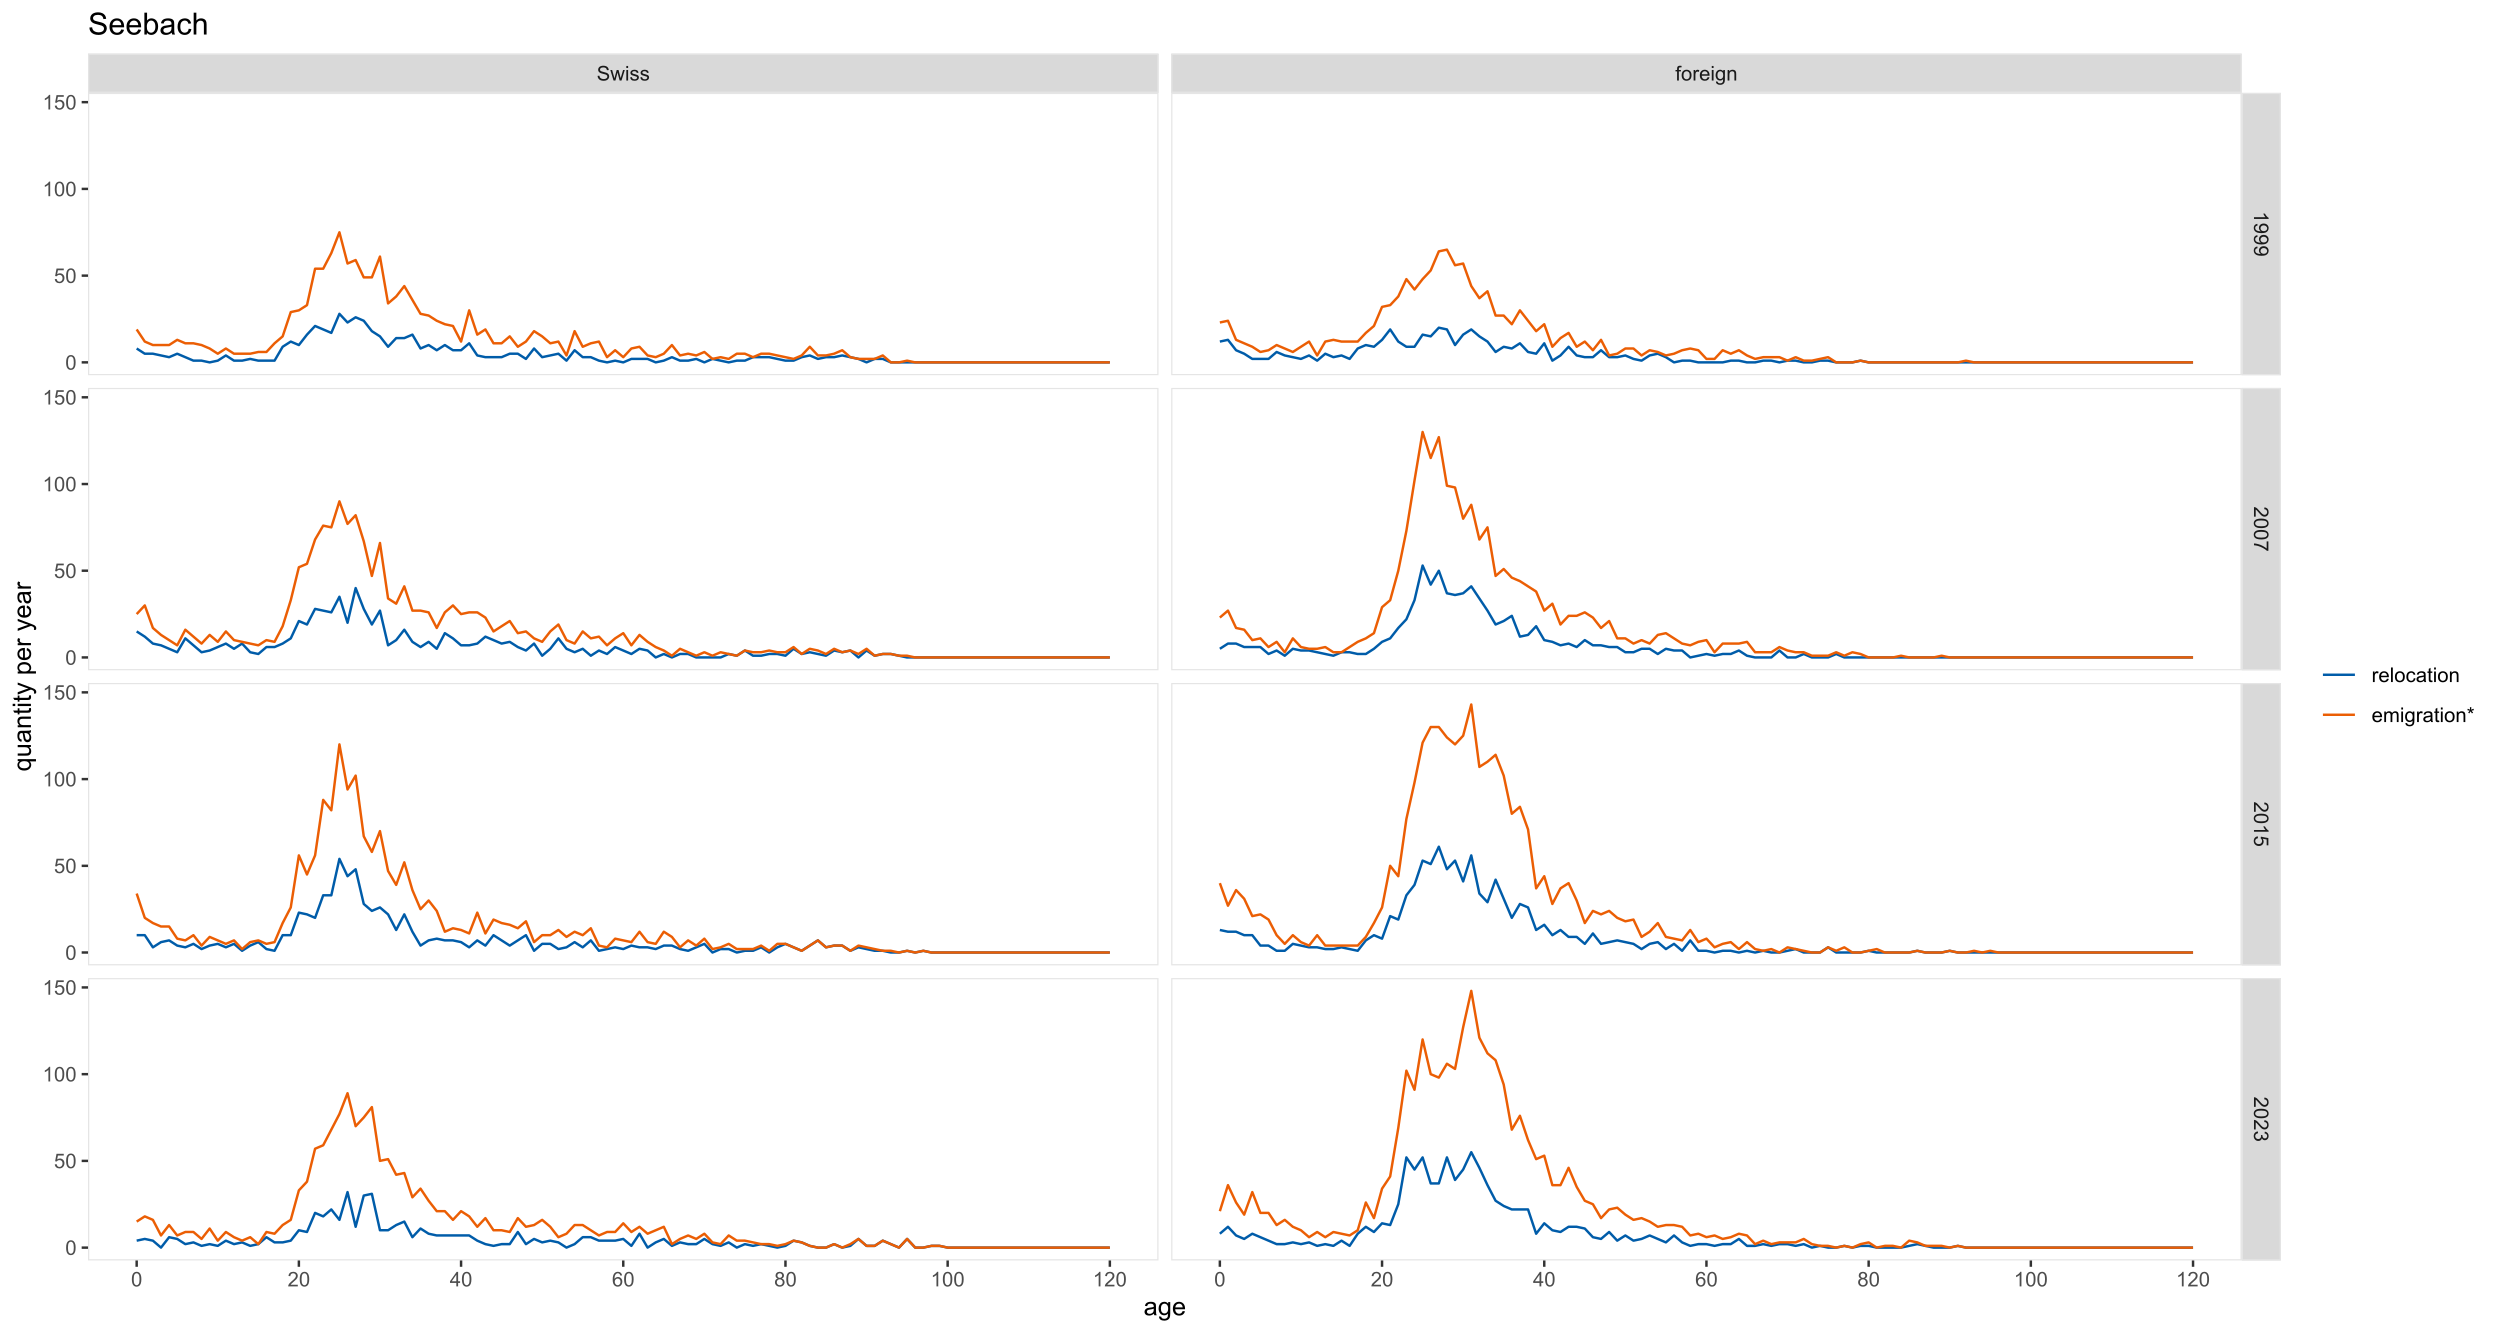 <?xml version="1.0" encoding="UTF-8"?>
<svg xmlns="http://www.w3.org/2000/svg" xmlns:xlink="http://www.w3.org/1999/xlink" width="1080pt" height="576pt" viewBox="0 0 1080 576" version="1.1">
<defs>
<g>
<symbol overflow="visible" id="glyph0-0">
<path style="stroke:none;" d="M 1.102 0 L 1.102 -5.5 L 5.5 -5.5 L 5.5 0 Z M 1.238 -0.137 L 5.363 -0.137 L 5.363 -5.363 L 1.238 -5.363 Z M 1.238 -0.137 "/>
</symbol>
<symbol overflow="visible" id="glyph0-1">
<path style="stroke:none;" d="M 0.395 -2.023 L 1.18 -2.094 C 1.215 -1.773 1.305 -1.516 1.441 -1.316 C 1.574 -1.113 1.785 -0.949 2.074 -0.828 C 2.359 -0.699 2.68 -0.637 3.043 -0.641 C 3.355 -0.637 3.637 -0.684 3.883 -0.781 C 4.125 -0.875 4.305 -1.008 4.426 -1.172 C 4.543 -1.336 4.605 -1.516 4.605 -1.711 C 4.605 -1.906 4.547 -2.078 4.434 -2.227 C 4.316 -2.375 4.129 -2.5 3.867 -2.602 C 3.695 -2.664 3.32 -2.766 2.746 -2.906 C 2.164 -3.047 1.758 -3.176 1.531 -3.301 C 1.227 -3.453 1.004 -3.648 0.855 -3.887 C 0.707 -4.117 0.633 -4.379 0.637 -4.672 C 0.633 -4.984 0.723 -5.281 0.906 -5.562 C 1.082 -5.836 1.344 -6.047 1.695 -6.191 C 2.039 -6.332 2.426 -6.402 2.852 -6.406 C 3.316 -6.402 3.73 -6.328 4.09 -6.18 C 4.445 -6.027 4.719 -5.805 4.91 -5.516 C 5.102 -5.219 5.203 -4.891 5.219 -4.523 L 4.422 -4.465 C 4.375 -4.863 4.23 -5.164 3.984 -5.367 C 3.734 -5.57 3.367 -5.672 2.887 -5.672 C 2.383 -5.672 2.016 -5.578 1.785 -5.395 C 1.555 -5.207 1.441 -4.984 1.441 -4.727 C 1.441 -4.496 1.52 -4.309 1.684 -4.168 C 1.84 -4.02 2.262 -3.871 2.941 -3.719 C 3.617 -3.562 4.082 -3.43 4.336 -3.316 C 4.703 -3.145 4.973 -2.93 5.148 -2.672 C 5.32 -2.414 5.406 -2.113 5.41 -1.777 C 5.406 -1.441 5.312 -1.129 5.121 -0.832 C 4.93 -0.535 4.652 -0.301 4.293 -0.137 C 3.93 0.027 3.527 0.105 3.082 0.109 C 2.512 0.105 2.031 0.023 1.648 -0.141 C 1.258 -0.305 0.957 -0.555 0.742 -0.891 C 0.52 -1.223 0.402 -1.598 0.395 -2.023 Z M 0.395 -2.023 "/>
</symbol>
<symbol overflow="visible" id="glyph0-2">
<path style="stroke:none;" d="M 1.422 0 L 0.027 -4.562 L 0.824 -4.562 L 1.551 -1.93 L 1.82 -0.949 C 1.832 -0.996 1.91 -1.309 2.059 -1.891 L 2.785 -4.562 L 3.578 -4.562 L 4.262 -1.918 L 4.492 -1.043 L 4.754 -1.926 L 5.535 -4.562 L 6.285 -4.562 L 4.859 0 L 4.055 0 L 3.332 -2.734 L 3.152 -3.512 L 2.23 0 Z M 1.422 0 "/>
</symbol>
<symbol overflow="visible" id="glyph0-3">
<path style="stroke:none;" d="M 0.586 -5.41 L 0.586 -6.301 L 1.359 -6.301 L 1.359 -5.41 Z M 0.586 0 L 0.586 -4.562 L 1.359 -4.562 L 1.359 0 Z M 0.586 0 "/>
</symbol>
<symbol overflow="visible" id="glyph0-4">
<path style="stroke:none;" d="M 0.27 -1.363 L 1.035 -1.484 C 1.078 -1.172 1.199 -0.938 1.395 -0.777 C 1.59 -0.609 1.863 -0.527 2.219 -0.531 C 2.57 -0.527 2.832 -0.602 3.008 -0.75 C 3.176 -0.895 3.262 -1.062 3.266 -1.258 C 3.262 -1.43 3.188 -1.566 3.039 -1.672 C 2.93 -1.734 2.664 -1.824 2.246 -1.934 C 1.676 -2.074 1.285 -2.195 1.066 -2.305 C 0.848 -2.406 0.68 -2.551 0.566 -2.738 C 0.453 -2.918 0.398 -3.125 0.398 -3.352 C 0.398 -3.555 0.445 -3.742 0.539 -3.914 C 0.633 -4.086 0.758 -4.23 0.918 -4.348 C 1.039 -4.434 1.203 -4.508 1.41 -4.574 C 1.617 -4.633 1.84 -4.664 2.078 -4.668 C 2.434 -4.664 2.75 -4.613 3.023 -4.512 C 3.293 -4.406 3.492 -4.266 3.621 -4.09 C 3.75 -3.914 3.84 -3.68 3.891 -3.387 L 3.133 -3.281 C 3.098 -3.516 2.996 -3.699 2.832 -3.832 C 2.664 -3.965 2.434 -4.031 2.137 -4.031 C 1.777 -4.031 1.523 -3.973 1.375 -3.855 C 1.223 -3.738 1.148 -3.598 1.148 -3.441 C 1.148 -3.34 1.18 -3.25 1.242 -3.172 C 1.305 -3.086 1.402 -3.02 1.539 -2.965 C 1.613 -2.934 1.84 -2.867 2.223 -2.766 C 2.766 -2.617 3.148 -2.496 3.367 -2.406 C 3.582 -2.312 3.75 -2.176 3.875 -2 C 3.996 -1.82 4.059 -1.602 4.062 -1.34 C 4.059 -1.078 3.984 -0.836 3.836 -0.609 C 3.684 -0.383 3.465 -0.207 3.184 -0.082 C 2.895 0.039 2.574 0.098 2.223 0.102 C 1.625 0.098 1.172 -0.02 0.863 -0.266 C 0.551 -0.508 0.355 -0.875 0.27 -1.363 Z M 0.27 -1.363 "/>
</symbol>
<symbol overflow="visible" id="glyph0-5">
<path style="stroke:none;" d="M 0.766 0 L 0.766 -3.961 L 0.082 -3.961 L 0.082 -4.562 L 0.766 -4.562 L 0.766 -5.047 C 0.762 -5.352 0.789 -5.582 0.848 -5.73 C 0.918 -5.93 1.047 -6.09 1.238 -6.219 C 1.422 -6.34 1.688 -6.402 2.027 -6.406 C 2.246 -6.402 2.484 -6.379 2.75 -6.328 L 2.633 -5.656 C 2.469 -5.68 2.32 -5.695 2.18 -5.699 C 1.945 -5.695 1.777 -5.645 1.68 -5.547 C 1.582 -5.445 1.535 -5.258 1.535 -4.984 L 1.535 -4.562 L 2.422 -4.562 L 2.422 -3.961 L 1.535 -3.961 L 1.535 0 Z M 0.766 0 "/>
</symbol>
<symbol overflow="visible" id="glyph0-6">
<path style="stroke:none;" d="M 0.293 -2.281 C 0.293 -3.125 0.527 -3.754 0.996 -4.16 C 1.387 -4.496 1.863 -4.664 2.434 -4.668 C 3.059 -4.664 3.57 -4.457 3.969 -4.051 C 4.363 -3.637 4.562 -3.07 4.566 -2.348 C 4.562 -1.758 4.477 -1.297 4.301 -0.961 C 4.125 -0.625 3.867 -0.363 3.535 -0.176 C 3.195 0.008 2.828 0.098 2.434 0.102 C 1.789 0.098 1.273 -0.102 0.883 -0.512 C 0.488 -0.918 0.293 -1.508 0.293 -2.281 Z M 1.086 -2.281 C 1.082 -1.695 1.211 -1.258 1.469 -0.969 C 1.723 -0.672 2.043 -0.527 2.434 -0.531 C 2.812 -0.527 3.133 -0.672 3.391 -0.969 C 3.645 -1.258 3.773 -1.707 3.773 -2.309 C 3.773 -2.871 3.645 -3.297 3.387 -3.59 C 3.129 -3.879 2.809 -4.023 2.434 -4.027 C 2.043 -4.023 1.723 -3.879 1.469 -3.594 C 1.211 -3.301 1.082 -2.863 1.086 -2.281 Z M 1.086 -2.281 "/>
</symbol>
<symbol overflow="visible" id="glyph0-7">
<path style="stroke:none;" d="M 0.57 0 L 0.57 -4.562 L 1.266 -4.562 L 1.266 -3.871 C 1.445 -4.191 1.609 -4.406 1.758 -4.512 C 1.906 -4.613 2.07 -4.664 2.258 -4.668 C 2.516 -4.664 2.781 -4.582 3.051 -4.418 L 2.785 -3.699 C 2.59 -3.809 2.402 -3.867 2.219 -3.867 C 2.047 -3.867 1.895 -3.816 1.762 -3.715 C 1.625 -3.613 1.527 -3.473 1.473 -3.293 C 1.383 -3.016 1.34 -2.715 1.344 -2.391 L 1.344 0 Z M 0.57 0 "/>
</symbol>
<symbol overflow="visible" id="glyph0-8">
<path style="stroke:none;" d="M 3.703 -1.469 L 4.504 -1.371 C 4.375 -0.902 4.141 -0.539 3.801 -0.285 C 3.461 -0.027 3.027 0.098 2.496 0.102 C 1.828 0.098 1.297 -0.102 0.906 -0.512 C 0.512 -0.918 0.316 -1.496 0.32 -2.242 C 0.316 -3.008 0.516 -3.605 0.914 -4.031 C 1.309 -4.453 1.82 -4.664 2.453 -4.668 C 3.059 -4.664 3.555 -4.457 3.945 -4.043 C 4.328 -3.629 4.523 -3.043 4.527 -2.289 C 4.523 -2.242 4.523 -2.176 4.523 -2.086 L 1.121 -2.086 C 1.145 -1.582 1.289 -1.195 1.547 -0.93 C 1.801 -0.66 2.117 -0.527 2.5 -0.531 C 2.781 -0.527 3.023 -0.602 3.227 -0.754 C 3.426 -0.902 3.586 -1.141 3.703 -1.469 Z M 1.164 -2.719 L 3.711 -2.719 C 3.672 -3.102 3.578 -3.387 3.422 -3.582 C 3.172 -3.879 2.852 -4.031 2.461 -4.031 C 2.105 -4.031 1.805 -3.91 1.566 -3.672 C 1.32 -3.434 1.188 -3.117 1.164 -2.719 Z M 1.164 -2.719 "/>
</symbol>
<symbol overflow="visible" id="glyph0-9">
<path style="stroke:none;" d="M 0.438 0.379 L 1.191 0.488 C 1.219 0.719 1.309 0.891 1.453 0.996 C 1.645 1.137 1.906 1.207 2.238 1.211 C 2.598 1.207 2.871 1.137 3.066 0.996 C 3.258 0.852 3.391 0.648 3.465 0.395 C 3.5 0.234 3.52 -0.094 3.52 -0.598 C 3.18 -0.199 2.758 0 2.258 0 C 1.625 0 1.141 -0.227 0.801 -0.68 C 0.453 -1.133 0.281 -1.676 0.285 -2.309 C 0.281 -2.742 0.359 -3.141 0.52 -3.512 C 0.676 -3.879 0.906 -4.164 1.207 -4.367 C 1.504 -4.562 1.855 -4.664 2.262 -4.668 C 2.797 -4.664 3.238 -4.445 3.594 -4.012 L 3.594 -4.562 L 4.305 -4.562 L 4.305 -0.617 C 4.301 0.094 4.227 0.594 4.086 0.891 C 3.938 1.188 3.711 1.422 3.398 1.594 C 3.086 1.766 2.699 1.852 2.242 1.852 C 1.695 1.852 1.254 1.727 0.922 1.484 C 0.586 1.234 0.426 0.867 0.438 0.379 Z M 1.078 -2.363 C 1.078 -1.762 1.195 -1.324 1.434 -1.051 C 1.672 -0.773 1.969 -0.637 2.328 -0.641 C 2.68 -0.637 2.98 -0.773 3.223 -1.051 C 3.461 -1.32 3.578 -1.75 3.582 -2.336 C 3.578 -2.895 3.457 -3.316 3.211 -3.602 C 2.961 -3.883 2.66 -4.023 2.316 -4.027 C 1.969 -4.023 1.676 -3.883 1.438 -3.605 C 1.195 -3.324 1.078 -2.91 1.078 -2.363 Z M 1.078 -2.363 "/>
</symbol>
<symbol overflow="visible" id="glyph0-10">
<path style="stroke:none;" d="M 0.578 0 L 0.578 -4.562 L 1.277 -4.562 L 1.277 -3.914 C 1.609 -4.414 2.09 -4.664 2.727 -4.668 C 3 -4.664 3.254 -4.613 3.484 -4.52 C 3.715 -4.418 3.887 -4.289 4.004 -4.129 C 4.113 -3.969 4.195 -3.777 4.246 -3.559 C 4.273 -3.41 4.289 -3.16 4.289 -2.805 L 4.289 0 L 3.516 0 L 3.516 -2.777 C 3.516 -3.09 3.484 -3.324 3.426 -3.484 C 3.363 -3.637 3.258 -3.762 3.105 -3.855 C 2.949 -3.949 2.77 -3.996 2.566 -3.996 C 2.234 -3.996 1.949 -3.891 1.711 -3.68 C 1.469 -3.469 1.348 -3.07 1.352 -2.492 L 1.352 0 Z M 0.578 0 "/>
</symbol>
<symbol overflow="visible" id="glyph0-11">
<path style="stroke:none;" d="M 0.367 -3.105 C 0.363 -3.848 0.438 -4.445 0.594 -4.902 C 0.742 -5.355 0.973 -5.707 1.277 -5.953 C 1.578 -6.199 1.957 -6.32 2.418 -6.324 C 2.754 -6.32 3.051 -6.254 3.309 -6.121 C 3.562 -5.984 3.773 -5.789 3.938 -5.531 C 4.102 -5.273 4.23 -4.961 4.328 -4.594 C 4.422 -4.227 4.469 -3.73 4.473 -3.105 C 4.469 -2.367 4.395 -1.77 4.242 -1.316 C 4.09 -0.859 3.863 -0.508 3.562 -0.262 C 3.258 -0.016 2.875 0.105 2.418 0.109 C 1.809 0.105 1.332 -0.109 0.988 -0.547 C 0.57 -1.066 0.363 -1.922 0.367 -3.105 Z M 1.16 -3.105 C 1.16 -2.07 1.281 -1.379 1.523 -1.039 C 1.766 -0.695 2.062 -0.527 2.418 -0.527 C 2.773 -0.527 3.074 -0.699 3.316 -1.043 C 3.559 -1.387 3.68 -2.074 3.68 -3.105 C 3.68 -4.145 3.559 -4.832 3.316 -5.172 C 3.074 -5.512 2.77 -5.684 2.41 -5.684 C 2.051 -5.684 1.77 -5.531 1.559 -5.234 C 1.293 -4.844 1.16 -4.137 1.16 -3.105 Z M 1.16 -3.105 "/>
</symbol>
<symbol overflow="visible" id="glyph0-12">
<path style="stroke:none;" d="M 4.43 -0.742 L 4.43 0 L 0.266 0 C 0.258 -0.188 0.289 -0.367 0.355 -0.539 C 0.461 -0.82 0.629 -1.098 0.863 -1.375 C 1.094 -1.648 1.434 -1.965 1.879 -2.328 C 2.562 -2.887 3.023 -3.332 3.266 -3.664 C 3.5 -3.988 3.621 -4.301 3.625 -4.594 C 3.621 -4.898 3.512 -5.156 3.297 -5.367 C 3.074 -5.578 2.789 -5.684 2.441 -5.684 C 2.066 -5.684 1.77 -5.57 1.547 -5.348 C 1.32 -5.125 1.207 -4.816 1.207 -4.422 L 0.414 -4.504 C 0.465 -5.094 0.668 -5.543 1.027 -5.855 C 1.379 -6.164 1.855 -6.32 2.457 -6.324 C 3.059 -6.32 3.539 -6.152 3.891 -5.82 C 4.242 -5.484 4.418 -5.07 4.422 -4.578 C 4.418 -4.32 4.367 -4.074 4.266 -3.832 C 4.164 -3.59 3.992 -3.332 3.754 -3.062 C 3.512 -2.793 3.113 -2.426 2.562 -1.957 C 2.094 -1.566 1.797 -1.301 1.664 -1.16 C 1.531 -1.02 1.422 -0.879 1.34 -0.742 Z M 4.43 -0.742 "/>
</symbol>
<symbol overflow="visible" id="glyph0-13">
<path style="stroke:none;" d="M 2.844 0 L 2.844 -1.508 L 0.113 -1.508 L 0.113 -2.219 L 2.988 -6.301 L 3.617 -6.301 L 3.617 -2.219 L 4.469 -2.219 L 4.469 -1.508 L 3.617 -1.508 L 3.617 0 Z M 2.844 -2.219 L 2.844 -5.059 L 0.871 -2.219 Z M 2.844 -2.219 "/>
</symbol>
<symbol overflow="visible" id="glyph0-14">
<path style="stroke:none;" d="M 4.379 -4.758 L 3.609 -4.695 C 3.539 -4.996 3.441 -5.219 3.316 -5.359 C 3.105 -5.574 2.848 -5.684 2.543 -5.688 C 2.297 -5.684 2.078 -5.617 1.895 -5.484 C 1.648 -5.305 1.457 -5.043 1.32 -4.703 C 1.176 -4.363 1.105 -3.879 1.102 -3.25 C 1.285 -3.531 1.512 -3.742 1.781 -3.879 C 2.051 -4.016 2.332 -4.082 2.629 -4.086 C 3.141 -4.082 3.578 -3.895 3.945 -3.516 C 4.305 -3.137 4.488 -2.645 4.492 -2.047 C 4.488 -1.648 4.402 -1.281 4.234 -0.941 C 4.062 -0.602 3.828 -0.34 3.531 -0.16 C 3.23 0.02 2.895 0.105 2.52 0.109 C 1.871 0.105 1.344 -0.129 0.941 -0.602 C 0.531 -1.074 0.328 -1.855 0.332 -2.949 C 0.328 -4.16 0.551 -5.047 1.004 -5.602 C 1.395 -6.082 1.926 -6.32 2.59 -6.324 C 3.086 -6.32 3.492 -6.184 3.809 -5.906 C 4.125 -5.629 4.312 -5.246 4.379 -4.758 Z M 1.219 -2.039 C 1.219 -1.773 1.273 -1.516 1.387 -1.273 C 1.5 -1.027 1.66 -0.844 1.863 -0.719 C 2.066 -0.59 2.277 -0.527 2.504 -0.527 C 2.828 -0.527 3.109 -0.656 3.348 -0.922 C 3.578 -1.184 3.695 -1.543 3.699 -2 C 3.695 -2.43 3.582 -2.773 3.352 -3.027 C 3.117 -3.273 2.824 -3.398 2.477 -3.402 C 2.121 -3.398 1.824 -3.273 1.582 -3.027 C 1.34 -2.773 1.219 -2.445 1.219 -2.039 Z M 1.219 -2.039 "/>
</symbol>
<symbol overflow="visible" id="glyph0-15">
<path style="stroke:none;" d="M 1.555 -3.418 C 1.23 -3.531 0.992 -3.699 0.84 -3.918 C 0.684 -4.133 0.609 -4.395 0.609 -4.699 C 0.609 -5.156 0.773 -5.539 1.102 -5.855 C 1.43 -6.164 1.867 -6.32 2.418 -6.324 C 2.969 -6.32 3.41 -6.16 3.746 -5.844 C 4.078 -5.523 4.246 -5.137 4.25 -4.68 C 4.246 -4.387 4.172 -4.133 4.02 -3.918 C 3.863 -3.699 3.629 -3.531 3.32 -3.418 C 3.707 -3.285 4 -3.082 4.203 -2.805 C 4.402 -2.52 4.504 -2.184 4.508 -1.801 C 4.504 -1.258 4.312 -0.805 3.934 -0.441 C 3.551 -0.074 3.051 0.105 2.434 0.109 C 1.809 0.105 1.309 -0.074 0.926 -0.441 C 0.543 -0.809 0.352 -1.27 0.355 -1.82 C 0.352 -2.23 0.457 -2.574 0.668 -2.852 C 0.875 -3.125 1.168 -3.312 1.555 -3.418 Z M 1.402 -4.727 C 1.398 -4.426 1.496 -4.184 1.688 -3.996 C 1.879 -3.805 2.129 -3.707 2.438 -3.711 C 2.734 -3.707 2.977 -3.801 3.168 -3.992 C 3.355 -4.176 3.449 -4.406 3.453 -4.684 C 3.449 -4.965 3.352 -5.203 3.16 -5.398 C 2.961 -5.586 2.719 -5.684 2.43 -5.688 C 2.129 -5.684 1.883 -5.59 1.691 -5.402 C 1.496 -5.215 1.398 -4.988 1.402 -4.727 Z M 1.152 -1.816 C 1.148 -1.598 1.199 -1.383 1.309 -1.176 C 1.41 -0.969 1.566 -0.809 1.773 -0.695 C 1.98 -0.582 2.203 -0.527 2.441 -0.527 C 2.809 -0.527 3.113 -0.645 3.355 -0.883 C 3.594 -1.121 3.715 -1.426 3.719 -1.793 C 3.715 -2.164 3.59 -2.469 3.344 -2.715 C 3.094 -2.957 2.785 -3.082 2.414 -3.082 C 2.051 -3.082 1.75 -2.961 1.512 -2.719 C 1.27 -2.477 1.148 -2.176 1.152 -1.816 Z M 1.152 -1.816 "/>
</symbol>
<symbol overflow="visible" id="glyph0-16">
<path style="stroke:none;" d="M 3.277 0 L 2.504 0 L 2.504 -4.93 C 2.316 -4.75 2.074 -4.574 1.773 -4.395 C 1.469 -4.215 1.195 -4.082 0.957 -3.996 L 0.957 -4.742 C 1.387 -4.941 1.766 -5.188 2.09 -5.48 C 2.414 -5.77 2.645 -6.051 2.781 -6.324 L 3.277 -6.324 Z M 3.277 0 "/>
</symbol>
<symbol overflow="visible" id="glyph0-17">
<path style="stroke:none;" d="M 0.367 -1.648 L 1.176 -1.719 C 1.234 -1.32 1.375 -1.023 1.594 -0.824 C 1.812 -0.625 2.078 -0.527 2.391 -0.527 C 2.762 -0.527 3.074 -0.668 3.336 -0.949 C 3.59 -1.23 3.719 -1.602 3.723 -2.066 C 3.719 -2.504 3.594 -2.852 3.348 -3.109 C 3.098 -3.363 2.773 -3.492 2.375 -3.492 C 2.125 -3.492 1.902 -3.434 1.703 -3.32 C 1.5 -3.207 1.344 -3.062 1.23 -2.883 L 0.504 -2.977 L 1.113 -6.215 L 4.246 -6.215 L 4.246 -5.473 L 1.73 -5.473 L 1.391 -3.781 C 1.766 -4.039 2.164 -4.172 2.582 -4.176 C 3.129 -4.172 3.594 -3.98 3.973 -3.605 C 4.352 -3.223 4.539 -2.734 4.543 -2.137 C 4.539 -1.562 4.375 -1.07 4.043 -0.656 C 3.637 -0.148 3.086 0.105 2.391 0.109 C 1.816 0.105 1.348 -0.051 0.984 -0.371 C 0.621 -0.691 0.414 -1.117 0.367 -1.648 Z M 0.367 -1.648 "/>
</symbol>
<symbol overflow="visible" id="glyph0-18">
<path style="stroke:none;" d="M 0.562 0 L 0.562 -6.301 L 1.336 -6.301 L 1.336 0 Z M 0.562 0 "/>
</symbol>
<symbol overflow="visible" id="glyph0-19">
<path style="stroke:none;" d="M 3.559 -1.672 L 4.32 -1.574 C 4.234 -1.047 4.023 -0.637 3.68 -0.34 C 3.336 -0.047 2.914 0.098 2.418 0.102 C 1.793 0.098 1.293 -0.102 0.914 -0.508 C 0.531 -0.914 0.34 -1.5 0.344 -2.266 C 0.34 -2.754 0.422 -3.184 0.586 -3.559 C 0.75 -3.926 0.996 -4.203 1.332 -4.391 C 1.664 -4.57 2.027 -4.664 2.422 -4.668 C 2.914 -4.664 3.32 -4.539 3.641 -4.289 C 3.953 -4.039 4.156 -3.684 4.246 -3.223 L 3.492 -3.105 C 3.422 -3.41 3.293 -3.641 3.113 -3.797 C 2.926 -3.953 2.707 -4.031 2.453 -4.031 C 2.062 -4.031 1.746 -3.891 1.504 -3.609 C 1.258 -3.328 1.137 -2.887 1.141 -2.285 C 1.137 -1.672 1.254 -1.227 1.492 -0.949 C 1.723 -0.668 2.027 -0.527 2.41 -0.531 C 2.711 -0.527 2.965 -0.621 3.172 -0.809 C 3.371 -0.996 3.5 -1.281 3.559 -1.672 Z M 3.559 -1.672 "/>
</symbol>
<symbol overflow="visible" id="glyph0-20">
<path style="stroke:none;" d="M 3.559 -0.562 C 3.27 -0.32 2.996 -0.148 2.73 -0.047 C 2.465 0.051 2.18 0.098 1.879 0.102 C 1.375 0.098 0.988 -0.02 0.719 -0.266 C 0.449 -0.508 0.316 -0.82 0.316 -1.203 C 0.316 -1.422 0.367 -1.629 0.469 -1.816 C 0.57 -2 0.703 -2.148 0.871 -2.262 C 1.031 -2.371 1.215 -2.453 1.426 -2.516 C 1.574 -2.551 1.805 -2.59 2.113 -2.629 C 2.734 -2.703 3.195 -2.793 3.492 -2.895 C 3.492 -3 3.492 -3.066 3.496 -3.098 C 3.492 -3.41 3.418 -3.633 3.277 -3.766 C 3.074 -3.938 2.781 -4.023 2.398 -4.027 C 2.031 -4.023 1.762 -3.961 1.59 -3.836 C 1.414 -3.707 1.289 -3.48 1.207 -3.16 L 0.453 -3.262 C 0.516 -3.582 0.629 -3.844 0.789 -4.043 C 0.945 -4.242 1.172 -4.395 1.473 -4.504 C 1.77 -4.609 2.117 -4.664 2.508 -4.668 C 2.898 -4.664 3.215 -4.617 3.457 -4.527 C 3.699 -4.434 3.879 -4.32 3.996 -4.184 C 4.109 -4.043 4.188 -3.867 4.238 -3.656 C 4.258 -3.523 4.27 -3.285 4.273 -2.945 L 4.273 -1.914 C 4.27 -1.191 4.289 -0.734 4.324 -0.547 C 4.355 -0.352 4.418 -0.172 4.52 0 L 3.711 0 C 3.629 -0.16 3.578 -0.348 3.559 -0.562 Z M 3.492 -2.289 C 3.211 -2.172 2.789 -2.074 2.23 -2 C 1.91 -1.949 1.684 -1.898 1.555 -1.844 C 1.422 -1.785 1.32 -1.699 1.25 -1.59 C 1.176 -1.477 1.141 -1.355 1.145 -1.227 C 1.141 -1.016 1.219 -0.844 1.379 -0.707 C 1.531 -0.57 1.762 -0.504 2.062 -0.504 C 2.359 -0.504 2.621 -0.566 2.855 -0.699 C 3.086 -0.824 3.258 -1.004 3.367 -1.234 C 3.449 -1.406 3.492 -1.664 3.492 -2.008 Z M 3.492 -2.289 "/>
</symbol>
<symbol overflow="visible" id="glyph0-21">
<path style="stroke:none;" d="M 2.27 -0.691 L 2.379 -0.008 C 2.16 0.039 1.965 0.059 1.797 0.059 C 1.512 0.059 1.293 0.016 1.141 -0.074 C 0.984 -0.16 0.875 -0.277 0.816 -0.422 C 0.75 -0.566 0.719 -0.871 0.723 -1.336 L 0.723 -3.961 L 0.156 -3.961 L 0.156 -4.562 L 0.723 -4.562 L 0.723 -5.695 L 1.492 -6.156 L 1.492 -4.562 L 2.27 -4.562 L 2.27 -3.961 L 1.492 -3.961 L 1.492 -1.293 C 1.488 -1.07 1.5 -0.93 1.531 -0.867 C 1.555 -0.805 1.602 -0.754 1.664 -0.715 C 1.727 -0.676 1.812 -0.656 1.93 -0.66 C 2.012 -0.656 2.125 -0.668 2.27 -0.691 Z M 2.27 -0.691 "/>
</symbol>
<symbol overflow="visible" id="glyph0-22">
<path style="stroke:none;" d="M 0.578 0 L 0.578 -4.562 L 1.273 -4.562 L 1.273 -3.922 C 1.414 -4.141 1.605 -4.32 1.844 -4.461 C 2.078 -4.594 2.348 -4.664 2.656 -4.668 C 2.992 -4.664 3.27 -4.594 3.488 -4.457 C 3.699 -4.312 3.852 -4.117 3.945 -3.867 C 4.301 -4.398 4.773 -4.664 5.355 -4.668 C 5.805 -4.664 6.148 -4.539 6.395 -4.289 C 6.637 -4.039 6.762 -3.652 6.762 -3.133 L 6.762 0 L 5.996 0 L 5.996 -2.875 C 5.992 -3.184 5.969 -3.406 5.918 -3.543 C 5.867 -3.676 5.773 -3.785 5.645 -3.871 C 5.512 -3.953 5.359 -3.996 5.184 -3.996 C 4.859 -3.996 4.594 -3.887 4.383 -3.676 C 4.172 -3.457 4.066 -3.117 4.066 -2.652 L 4.066 0 L 3.293 0 L 3.293 -2.965 C 3.293 -3.309 3.227 -3.566 3.102 -3.738 C 2.973 -3.91 2.77 -3.996 2.484 -3.996 C 2.266 -3.996 2.062 -3.938 1.879 -3.824 C 1.691 -3.707 1.559 -3.539 1.477 -3.32 C 1.391 -3.098 1.348 -2.781 1.352 -2.367 L 1.352 0 Z M 0.578 0 "/>
</symbol>
<symbol overflow="visible" id="glyph0-23">
<path style="stroke:none;" d="M 0.273 -5.145 L 0.473 -5.754 C 0.926 -5.59 1.258 -5.449 1.465 -5.336 C 1.41 -5.852 1.379 -6.207 1.379 -6.406 L 2.004 -6.406 C 1.992 -6.117 1.957 -5.762 1.902 -5.34 C 2.195 -5.488 2.535 -5.629 2.918 -5.754 L 3.117 -5.145 C 2.75 -5.02 2.391 -4.938 2.047 -4.902 C 2.219 -4.75 2.465 -4.48 2.785 -4.09 L 2.27 -3.727 C 2.098 -3.953 1.902 -4.258 1.68 -4.648 C 1.465 -4.242 1.277 -3.938 1.121 -3.727 L 0.613 -4.09 C 0.945 -4.496 1.184 -4.766 1.328 -4.902 C 0.957 -4.973 0.605 -5.055 0.273 -5.145 Z M 0.273 -5.145 "/>
</symbol>
<symbol overflow="visible" id="glyph1-0">
<path style="stroke:none;" d="M 0 1.102 L 5.5 1.102 L 5.5 5.5 L 0 5.5 Z M 0.137 1.238 L 0.137 5.363 L 5.363 5.363 L 5.363 1.238 Z M 0.137 1.238 "/>
</symbol>
<symbol overflow="visible" id="glyph1-1">
<path style="stroke:none;" d="M 0 3.277 L 0 2.504 L 4.93 2.504 C 4.75 2.316 4.574 2.074 4.395 1.773 C 4.215 1.469 4.082 1.195 3.996 0.957 L 4.742 0.957 C 4.941 1.387 5.188 1.766 5.48 2.09 C 5.77 2.414 6.051 2.645 6.324 2.781 L 6.324 3.277 Z M 0 3.277 "/>
</symbol>
<symbol overflow="visible" id="glyph1-2">
<path style="stroke:none;" d="M 1.457 0.48 L 1.527 1.227 C 1.172 1.285 0.918 1.406 0.762 1.586 C 0.605 1.762 0.527 1.988 0.527 2.27 C 0.527 2.504 0.582 2.715 0.691 2.895 C 0.801 3.074 0.945 3.219 1.129 3.336 C 1.309 3.445 1.555 3.543 1.863 3.621 C 2.172 3.699 2.484 3.738 2.809 3.738 C 2.84 3.738 2.895 3.734 2.965 3.734 C 2.715 3.578 2.512 3.367 2.363 3.102 C 2.207 2.828 2.133 2.539 2.137 2.23 C 2.133 1.707 2.32 1.266 2.703 0.906 C 3.078 0.543 3.578 0.363 4.199 0.363 C 4.836 0.363 5.348 0.551 5.738 0.93 C 6.125 1.305 6.32 1.777 6.324 2.348 C 6.32 2.754 6.211 3.129 5.992 3.469 C 5.77 3.809 5.457 4.066 5.051 4.242 C 4.641 4.418 4.047 4.504 3.277 4.508 C 2.469 4.504 1.828 4.418 1.355 4.246 C 0.875 4.07 0.512 3.809 0.266 3.465 C 0.016 3.117 -0.105 2.715 -0.105 2.25 C -0.105 1.758 0.031 1.355 0.305 1.043 C 0.578 0.73 0.961 0.543 1.457 0.48 Z M 4.238 3.648 C 4.676 3.645 5.027 3.527 5.293 3.293 C 5.551 3.055 5.684 2.77 5.684 2.441 C 5.684 2.094 5.543 1.793 5.262 1.543 C 4.98 1.285 4.617 1.16 4.172 1.16 C 3.77 1.16 3.441 1.281 3.195 1.523 C 2.941 1.766 2.816 2.062 2.82 2.418 C 2.816 2.773 2.941 3.066 3.195 3.301 C 3.441 3.527 3.789 3.645 4.238 3.648 Z M 4.238 3.648 "/>
</symbol>
<symbol overflow="visible" id="glyph1-3">
<path style="stroke:none;" d="M 0.742 4.43 L 0 4.43 L 0 0.266 C 0.188 0.258 0.367 0.289 0.539 0.355 C 0.82 0.461 1.098 0.629 1.375 0.863 C 1.648 1.094 1.965 1.434 2.328 1.879 C 2.887 2.562 3.332 3.023 3.664 3.266 C 3.988 3.5 4.301 3.621 4.594 3.625 C 4.898 3.621 5.156 3.512 5.367 3.297 C 5.578 3.074 5.684 2.789 5.684 2.441 C 5.684 2.066 5.57 1.77 5.348 1.547 C 5.125 1.32 4.816 1.207 4.422 1.207 L 4.504 0.414 C 5.094 0.465 5.543 0.668 5.855 1.023 C 6.164 1.379 6.32 1.855 6.324 2.457 C 6.32 3.059 6.152 3.539 5.82 3.891 C 5.484 4.242 5.07 4.418 4.578 4.422 C 4.32 4.418 4.074 4.367 3.832 4.266 C 3.59 4.164 3.332 3.992 3.062 3.754 C 2.793 3.512 2.426 3.113 1.957 2.562 C 1.566 2.094 1.301 1.797 1.16 1.664 C 1.02 1.531 0.879 1.422 0.742 1.34 Z M 0.742 4.43 "/>
</symbol>
<symbol overflow="visible" id="glyph1-4">
<path style="stroke:none;" d="M 3.105 0.363 C 3.848 0.363 4.445 0.438 4.902 0.594 C 5.355 0.742 5.707 0.973 5.953 1.277 C 6.199 1.578 6.32 1.957 6.324 2.418 C 6.32 2.754 6.254 3.051 6.121 3.309 C 5.984 3.562 5.789 3.773 5.531 3.938 C 5.273 4.102 4.961 4.23 4.594 4.328 C 4.227 4.422 3.73 4.469 3.105 4.473 C 2.367 4.469 1.77 4.395 1.316 4.242 C 0.859 4.09 0.508 3.863 0.266 3.562 C 0.016 3.258 -0.105 2.875 -0.105 2.418 C -0.105 1.809 0.109 1.332 0.547 0.988 C 1.066 0.57 1.922 0.363 3.105 0.363 Z M 3.105 1.16 C 2.07 1.16 1.379 1.281 1.039 1.523 C 0.695 1.766 0.527 2.062 0.527 2.418 C 0.527 2.773 0.699 3.074 1.043 3.316 C 1.387 3.559 2.074 3.68 3.105 3.68 C 4.145 3.68 4.832 3.559 5.172 3.316 C 5.512 3.074 5.684 2.77 5.684 2.41 C 5.684 2.051 5.531 1.77 5.234 1.559 C 4.844 1.293 4.137 1.16 3.105 1.16 Z M 3.105 1.16 "/>
</symbol>
<symbol overflow="visible" id="glyph1-5">
<path style="stroke:none;" d="M 5.473 0.418 L 6.219 0.418 L 6.219 4.496 L 5.617 4.496 C 5.188 4.09 4.621 3.691 3.914 3.301 C 3.203 2.902 2.473 2.602 1.73 2.391 C 1.199 2.234 0.625 2.133 0 2.094 L 0 1.297 C 0.492 1.305 1.09 1.402 1.793 1.59 C 2.496 1.77 3.172 2.039 3.824 2.391 C 4.477 2.738 5.027 3.105 5.473 3.5 Z M 5.473 0.418 "/>
</symbol>
<symbol overflow="visible" id="glyph1-6">
<path style="stroke:none;" d="M 1.648 0.363 L 1.719 1.176 C 1.32 1.234 1.023 1.375 0.824 1.594 C 0.625 1.812 0.527 2.078 0.527 2.391 C 0.527 2.762 0.668 3.074 0.949 3.336 C 1.23 3.59 1.602 3.719 2.066 3.723 C 2.508 3.719 2.855 3.594 3.109 3.348 C 3.363 3.098 3.492 2.773 3.492 2.375 C 3.492 2.125 3.434 1.902 3.32 1.703 C 3.207 1.5 3.062 1.344 2.883 1.23 L 2.977 0.504 L 6.215 1.113 L 6.215 4.246 L 5.473 4.246 L 5.473 1.73 L 3.781 1.391 C 4.039 1.766 4.172 2.164 4.176 2.582 C 4.172 3.129 3.98 3.594 3.605 3.973 C 3.223 4.352 2.734 4.539 2.137 4.543 C 1.562 4.539 1.07 4.375 0.656 4.043 C 0.148 3.637 -0.105 3.086 -0.105 2.391 C -0.105 1.816 0.055 1.348 0.375 0.984 C 0.695 0.621 1.117 0.414 1.648 0.363 Z M 1.648 0.363 "/>
</symbol>
<symbol overflow="visible" id="glyph1-7">
<path style="stroke:none;" d="M 1.664 0.371 L 1.766 1.145 C 1.324 1.23 1.008 1.383 0.816 1.598 C 0.621 1.809 0.527 2.066 0.527 2.375 C 0.527 2.734 0.652 3.043 0.906 3.297 C 1.156 3.547 1.469 3.672 1.844 3.676 C 2.195 3.672 2.488 3.555 2.719 3.324 C 2.949 3.09 3.062 2.797 3.066 2.441 C 3.062 2.293 3.035 2.109 2.98 1.895 L 3.66 1.98 C 3.652 2.031 3.648 2.07 3.652 2.105 C 3.648 2.43 3.734 2.727 3.91 2.992 C 4.078 3.254 4.344 3.387 4.703 3.391 C 4.984 3.387 5.219 3.289 5.406 3.102 C 5.59 2.906 5.684 2.66 5.688 2.359 C 5.684 2.055 5.59 1.805 5.402 1.605 C 5.215 1.402 4.93 1.273 4.555 1.219 L 4.691 0.445 C 5.207 0.539 5.609 0.754 5.895 1.09 C 6.18 1.426 6.32 1.84 6.324 2.34 C 6.32 2.684 6.246 3.004 6.102 3.293 C 5.953 3.582 5.754 3.801 5.5 3.953 C 5.242 4.105 4.973 4.184 4.688 4.184 C 4.414 4.184 4.164 4.109 3.945 3.965 C 3.719 3.816 3.543 3.602 3.41 3.316 C 3.324 3.688 3.145 3.977 2.875 4.184 C 2.605 4.391 2.266 4.492 1.859 4.496 C 1.305 4.492 0.84 4.293 0.461 3.895 C 0.078 3.492 -0.109 2.984 -0.113 2.371 C -0.109 1.816 0.051 1.355 0.379 0.992 C 0.707 0.625 1.137 0.418 1.664 0.371 Z M 1.664 0.371 "/>
</symbol>
<symbol overflow="visible" id="glyph2-0">
<path style="stroke:none;" d="M 1.375 0 L 1.375 -6.875 L 6.875 -6.875 L 6.875 0 Z M 1.547 -0.172 L 6.703 -0.172 L 6.703 -6.703 L 1.547 -6.703 Z M 1.547 -0.172 "/>
</symbol>
<symbol overflow="visible" id="glyph2-1">
<path style="stroke:none;" d="M 4.445 -0.703 C 4.086 -0.398 3.742 -0.184 3.414 -0.059 C 3.082 0.066 2.727 0.129 2.348 0.129 C 1.719 0.129 1.238 -0.023 0.902 -0.328 C 0.566 -0.633 0.398 -1.023 0.398 -1.504 C 0.398 -1.781 0.461 -2.035 0.586 -2.27 C 0.711 -2.496 0.875 -2.684 1.086 -2.824 C 1.289 -2.965 1.523 -3.07 1.781 -3.141 C 1.969 -3.191 2.254 -3.238 2.641 -3.289 C 3.418 -3.375 3.992 -3.488 4.367 -3.621 C 4.367 -3.754 4.371 -3.836 4.371 -3.871 C 4.371 -4.266 4.277 -4.543 4.098 -4.703 C 3.848 -4.918 3.48 -5.027 2.996 -5.031 C 2.539 -5.027 2.203 -4.949 1.988 -4.793 C 1.77 -4.633 1.609 -4.352 1.508 -3.949 L 0.562 -4.078 C 0.648 -4.48 0.789 -4.805 0.988 -5.055 C 1.184 -5.301 1.469 -5.492 1.844 -5.629 C 2.215 -5.762 2.645 -5.828 3.137 -5.832 C 3.621 -5.828 4.02 -5.773 4.324 -5.66 C 4.629 -5.543 4.852 -5.398 4.996 -5.227 C 5.137 -5.055 5.238 -4.836 5.297 -4.57 C 5.328 -4.406 5.344 -4.109 5.344 -3.68 L 5.344 -2.391 C 5.344 -1.492 5.363 -0.922 5.406 -0.684 C 5.445 -0.445 5.527 -0.219 5.648 0 L 4.641 0 C 4.539 -0.199 4.473 -0.434 4.445 -0.703 Z M 4.367 -2.863 C 4.012 -2.719 3.488 -2.598 2.789 -2.496 C 2.391 -2.438 2.105 -2.371 1.941 -2.301 C 1.773 -2.227 1.648 -2.121 1.562 -1.988 C 1.473 -1.848 1.43 -1.695 1.43 -1.531 C 1.43 -1.27 1.527 -1.055 1.723 -0.887 C 1.918 -0.711 2.203 -0.625 2.578 -0.629 C 2.949 -0.625 3.277 -0.707 3.57 -0.871 C 3.859 -1.031 4.074 -1.254 4.211 -1.543 C 4.312 -1.754 4.363 -2.078 4.367 -2.508 Z M 4.367 -2.863 "/>
</symbol>
<symbol overflow="visible" id="glyph2-2">
<path style="stroke:none;" d="M 0.547 0.473 L 1.488 0.613 C 1.527 0.898 1.637 1.109 1.816 1.246 C 2.055 1.422 2.379 1.512 2.797 1.516 C 3.242 1.512 3.59 1.422 3.832 1.246 C 4.074 1.062 4.238 0.812 4.328 0.492 C 4.379 0.297 4.402 -0.113 4.398 -0.746 C 3.973 -0.246 3.445 0 2.82 0 C 2.031 0 1.426 -0.281 1 -0.848 C 0.566 -1.41 0.352 -2.09 0.355 -2.883 C 0.352 -3.426 0.449 -3.926 0.648 -4.391 C 0.844 -4.848 1.129 -5.203 1.504 -5.457 C 1.875 -5.703 2.316 -5.828 2.824 -5.832 C 3.496 -5.828 4.051 -5.559 4.492 -5.016 L 4.492 -5.703 L 5.383 -5.703 L 5.383 -0.773 C 5.379 0.113 5.289 0.742 5.109 1.113 C 4.93 1.484 4.641 1.777 4.25 1.992 C 3.855 2.207 3.375 2.312 2.805 2.316 C 2.121 2.312 1.57 2.16 1.152 1.855 C 0.734 1.547 0.531 1.086 0.547 0.473 Z M 1.348 -2.953 C 1.348 -2.203 1.496 -1.656 1.793 -1.316 C 2.09 -0.969 2.461 -0.797 2.91 -0.801 C 3.352 -0.797 3.723 -0.969 4.027 -1.312 C 4.324 -1.656 4.477 -2.191 4.48 -2.922 C 4.477 -3.617 4.32 -4.145 4.016 -4.5 C 3.703 -4.852 3.332 -5.027 2.895 -5.031 C 2.465 -5.027 2.098 -4.852 1.797 -4.508 C 1.496 -4.156 1.348 -3.641 1.348 -2.953 Z M 1.348 -2.953 "/>
</symbol>
<symbol overflow="visible" id="glyph2-3">
<path style="stroke:none;" d="M 4.629 -1.836 L 5.629 -1.715 C 5.469 -1.125 5.176 -0.672 4.75 -0.352 C 4.324 -0.031 3.781 0.129 3.121 0.129 C 2.281 0.129 1.617 -0.125 1.133 -0.641 C 0.641 -1.152 0.398 -1.875 0.402 -2.805 C 0.398 -3.762 0.645 -4.504 1.145 -5.035 C 1.637 -5.562 2.277 -5.828 3.066 -5.832 C 3.824 -5.828 4.449 -5.57 4.934 -5.051 C 5.418 -4.531 5.66 -3.801 5.66 -2.863 C 5.66 -2.805 5.656 -2.719 5.656 -2.605 L 1.402 -2.605 C 1.434 -1.977 1.613 -1.496 1.934 -1.164 C 2.25 -0.828 2.645 -0.66 3.125 -0.664 C 3.477 -0.66 3.781 -0.754 4.031 -0.945 C 4.281 -1.129 4.48 -1.426 4.629 -1.836 Z M 1.457 -3.398 L 4.641 -3.398 C 4.598 -3.879 4.473 -4.238 4.273 -4.48 C 3.961 -4.852 3.562 -5.039 3.078 -5.039 C 2.629 -5.039 2.258 -4.891 1.957 -4.594 C 1.652 -4.297 1.484 -3.898 1.457 -3.398 Z M 1.457 -3.398 "/>
</symbol>
<symbol overflow="visible" id="glyph3-0">
<path style="stroke:none;" d="M 0 -1.375 L -6.875 -1.375 L -6.875 -6.875 L 0 -6.875 Z M -0.172 -1.547 L -0.172 -6.703 L -6.703 -6.703 L -6.703 -1.547 Z M -0.172 -1.547 "/>
</symbol>
<symbol overflow="visible" id="glyph3-1">
<path style="stroke:none;" d="M 2.188 -4.359 L -0.605 -4.359 C -0.391 -4.211 -0.215 -4 -0.078 -3.73 C 0.062 -3.457 0.129 -3.168 0.129 -2.867 C 0.129 -2.188 -0.141 -1.605 -0.68 -1.117 C -1.219 -0.629 -1.961 -0.387 -2.906 -0.387 C -3.477 -0.387 -3.988 -0.484 -4.445 -0.684 C -4.898 -0.883 -5.242 -1.172 -5.48 -1.551 C -5.711 -1.926 -5.828 -2.34 -5.832 -2.793 C -5.828 -3.496 -5.531 -4.051 -4.941 -4.457 L -5.703 -4.457 L -5.703 -5.328 L 2.188 -5.328 Z M -2.867 -1.379 C -2.129 -1.375 -1.578 -1.531 -1.215 -1.84 C -0.844 -2.148 -0.66 -2.516 -0.664 -2.949 C -0.66 -3.355 -0.836 -3.711 -1.188 -4.012 C -1.535 -4.305 -2.066 -4.453 -2.781 -4.457 C -3.539 -4.453 -4.109 -4.297 -4.496 -3.988 C -4.875 -3.672 -5.066 -3.305 -5.07 -2.883 C -5.066 -2.465 -4.891 -2.109 -4.535 -1.816 C -4.176 -1.523 -3.617 -1.375 -2.867 -1.379 Z M -2.867 -1.379 "/>
</symbol>
<symbol overflow="visible" id="glyph3-2">
<path style="stroke:none;" d="M 0 -4.465 L -0.836 -4.465 C -0.191 -4.02 0.129 -3.414 0.129 -2.652 C 0.129 -2.312 0.066 -2 -0.062 -1.711 C -0.191 -1.418 -0.355 -1.199 -0.551 -1.059 C -0.746 -0.914 -0.984 -0.816 -1.266 -0.762 C -1.453 -0.723 -1.754 -0.703 -2.172 -0.703 L -5.703 -0.703 L -5.703 -1.672 L -2.539 -1.672 C -2.031 -1.668 -1.691 -1.688 -1.52 -1.73 C -1.262 -1.785 -1.062 -1.914 -0.918 -2.113 C -0.773 -2.309 -0.703 -2.555 -0.703 -2.848 C -0.703 -3.137 -0.777 -3.406 -0.926 -3.66 C -1.074 -3.914 -1.273 -4.094 -1.531 -4.199 C -1.785 -4.305 -2.16 -4.359 -2.648 -4.359 L -5.703 -4.359 L -5.703 -5.328 L 0 -5.328 Z M 0 -4.465 "/>
</symbol>
<symbol overflow="visible" id="glyph3-3">
<path style="stroke:none;" d="M -0.703 -4.445 C -0.398 -4.086 -0.184 -3.742 -0.059 -3.414 C 0.066 -3.082 0.129 -2.727 0.129 -2.348 C 0.129 -1.719 -0.023 -1.238 -0.328 -0.902 C -0.633 -0.566 -1.023 -0.398 -1.504 -0.398 C -1.781 -0.398 -2.035 -0.461 -2.27 -0.586 C -2.496 -0.711 -2.684 -0.875 -2.824 -1.086 C -2.965 -1.289 -3.07 -1.523 -3.141 -1.785 C -3.191 -1.969 -3.238 -2.254 -3.289 -2.641 C -3.375 -3.418 -3.488 -3.992 -3.621 -4.367 C -3.754 -4.367 -3.836 -4.371 -3.871 -4.371 C -4.266 -4.371 -4.543 -4.277 -4.703 -4.098 C -4.918 -3.848 -5.027 -3.48 -5.031 -2.996 C -5.027 -2.539 -4.949 -2.203 -4.793 -1.988 C -4.633 -1.77 -4.352 -1.609 -3.949 -1.508 L -4.078 -0.562 C -4.48 -0.648 -4.805 -0.789 -5.055 -0.988 C -5.301 -1.184 -5.492 -1.469 -5.629 -1.844 C -5.762 -2.215 -5.828 -2.645 -5.832 -3.137 C -5.828 -3.621 -5.773 -4.02 -5.66 -4.324 C -5.543 -4.629 -5.398 -4.852 -5.227 -4.996 C -5.055 -5.137 -4.836 -5.238 -4.57 -5.297 C -4.406 -5.328 -4.109 -5.344 -3.68 -5.344 L -2.391 -5.344 C -1.492 -5.344 -0.922 -5.363 -0.684 -5.406 C -0.445 -5.445 -0.219 -5.527 0 -5.648 L 0 -4.641 C -0.199 -4.539 -0.434 -4.473 -0.703 -4.445 Z M -2.863 -4.367 C -2.719 -4.012 -2.598 -3.488 -2.496 -2.789 C -2.438 -2.391 -2.371 -2.109 -2.301 -1.945 C -2.227 -1.781 -2.121 -1.652 -1.988 -1.562 C -1.848 -1.473 -1.695 -1.43 -1.531 -1.43 C -1.27 -1.43 -1.055 -1.527 -0.887 -1.723 C -0.711 -1.918 -0.625 -2.203 -0.629 -2.578 C -0.625 -2.949 -0.707 -3.277 -0.871 -3.57 C -1.031 -3.859 -1.254 -4.074 -1.543 -4.211 C -1.754 -4.312 -2.078 -4.363 -2.508 -4.367 Z M -2.863 -4.367 "/>
</symbol>
<symbol overflow="visible" id="glyph3-4">
<path style="stroke:none;" d="M 0 -0.727 L -5.703 -0.727 L -5.703 -1.594 L -4.895 -1.594 C -5.516 -2.012 -5.828 -2.617 -5.832 -3.41 C -5.828 -3.754 -5.766 -4.066 -5.645 -4.355 C -5.52 -4.641 -5.359 -4.859 -5.16 -5.004 C -4.957 -5.145 -4.719 -5.242 -4.445 -5.305 C -4.266 -5.336 -3.953 -5.355 -3.508 -5.359 L 0 -5.359 L 0 -4.395 L -3.469 -4.395 C -3.863 -4.395 -4.156 -4.355 -4.352 -4.281 C -4.543 -4.203 -4.699 -4.07 -4.82 -3.879 C -4.934 -3.688 -4.992 -3.461 -4.996 -3.207 C -4.992 -2.793 -4.859 -2.438 -4.602 -2.141 C -4.336 -1.836 -3.844 -1.688 -3.117 -1.691 L 0 -1.691 Z M 0 -0.727 "/>
</symbol>
<symbol overflow="visible" id="glyph3-5">
<path style="stroke:none;" d="M -0.863 -2.836 L -0.012 -2.977 C 0.043 -2.703 0.07 -2.457 0.074 -2.246 C 0.07 -1.891 0.02 -1.621 -0.09 -1.43 C -0.199 -1.234 -0.348 -1.098 -0.527 -1.02 C -0.707 -0.941 -1.086 -0.902 -1.672 -0.902 L -4.953 -0.902 L -4.953 -0.195 L -5.703 -0.195 L -5.703 -0.902 L -7.117 -0.902 L -7.695 -1.863 L -5.703 -1.863 L -5.703 -2.836 L -4.953 -2.836 L -4.953 -1.863 L -1.617 -1.863 C -1.34 -1.863 -1.16 -1.879 -1.082 -1.914 C -1 -1.945 -0.938 -2 -0.895 -2.078 C -0.848 -2.152 -0.824 -2.262 -0.828 -2.41 C -0.824 -2.516 -0.836 -2.66 -0.863 -2.836 Z M -0.863 -2.836 "/>
</symbol>
<symbol overflow="visible" id="glyph3-6">
<path style="stroke:none;" d="M -6.762 -0.73 L -7.875 -0.73 L -7.875 -1.699 L -6.762 -1.699 Z M 0 -0.73 L -5.703 -0.73 L -5.703 -1.699 L 0 -1.695 Z M 0 -0.73 "/>
</symbol>
<symbol overflow="visible" id="glyph3-7">
<path style="stroke:none;" d="M 2.195 -0.684 L 1.289 -0.574 C 1.344 -0.785 1.371 -0.969 1.375 -1.129 C 1.371 -1.34 1.336 -1.512 1.266 -1.641 C 1.195 -1.77 1.094 -1.875 0.969 -1.961 C 0.867 -2.02 0.629 -2.117 0.246 -2.258 C 0.191 -2.27 0.113 -2.301 0.012 -2.344 L -5.703 -0.176 L -5.703 -1.219 L -2.402 -2.406 C -1.98 -2.559 -1.539 -2.695 -1.078 -2.82 C -1.523 -2.926 -1.957 -3.059 -2.379 -3.219 L -5.703 -4.438 L -5.703 -5.402 L 0.098 -3.234 C 0.719 -3 1.148 -2.816 1.391 -2.691 C 1.707 -2.516 1.941 -2.32 2.094 -2.098 C 2.238 -1.875 2.312 -1.609 2.316 -1.305 C 2.312 -1.117 2.273 -0.91 2.195 -0.684 Z M 2.195 -0.684 "/>
</symbol>
<symbol overflow="visible" id="glyph3-8">
<path style="stroke:none;" d=""/>
</symbol>
<symbol overflow="visible" id="glyph3-9">
<path style="stroke:none;" d="M 2.188 -0.727 L -5.703 -0.727 L -5.703 -1.605 L -4.961 -1.605 C -5.25 -1.812 -5.469 -2.047 -5.613 -2.309 C -5.758 -2.57 -5.828 -2.887 -5.832 -3.262 C -5.828 -3.746 -5.703 -4.176 -5.457 -4.551 C -5.203 -4.922 -4.852 -5.203 -4.395 -5.391 C -3.938 -5.578 -3.438 -5.672 -2.895 -5.676 C -2.309 -5.672 -1.781 -5.566 -1.316 -5.359 C -0.848 -5.148 -0.488 -4.844 -0.242 -4.449 C 0.008 -4.047 0.129 -3.629 0.129 -3.191 C 0.129 -2.867 0.062 -2.578 -0.074 -2.32 C -0.207 -2.062 -0.379 -1.852 -0.59 -1.691 L 2.188 -1.691 Z M -2.82 -1.602 C -2.082 -1.598 -1.539 -1.746 -1.191 -2.047 C -0.836 -2.34 -0.66 -2.699 -0.664 -3.125 C -0.66 -3.551 -0.844 -3.918 -1.211 -4.227 C -1.574 -4.531 -2.137 -4.688 -2.898 -4.688 C -3.625 -4.688 -4.168 -4.535 -4.531 -4.238 C -4.891 -3.938 -5.074 -3.582 -5.074 -3.168 C -5.074 -2.754 -4.879 -2.391 -4.496 -2.074 C -4.109 -1.758 -3.551 -1.598 -2.82 -1.602 Z M -2.82 -1.602 "/>
</symbol>
<symbol overflow="visible" id="glyph3-10">
<path style="stroke:none;" d="M -1.836 -4.629 L -1.715 -5.629 C -1.125 -5.469 -0.672 -5.176 -0.352 -4.75 C -0.031 -4.324 0.129 -3.781 0.129 -3.121 C 0.129 -2.281 -0.125 -1.617 -0.641 -1.133 C -1.152 -0.641 -1.875 -0.398 -2.805 -0.402 C -3.762 -0.398 -4.504 -0.645 -5.035 -1.145 C -5.562 -1.637 -5.828 -2.277 -5.832 -3.066 C -5.828 -3.824 -5.57 -4.449 -5.051 -4.934 C -4.531 -5.418 -3.801 -5.66 -2.863 -5.66 C -2.805 -5.66 -2.719 -5.656 -2.605 -5.656 L -2.605 -1.402 C -1.977 -1.434 -1.496 -1.613 -1.164 -1.934 C -0.828 -2.25 -0.66 -2.645 -0.664 -3.125 C -0.66 -3.477 -0.754 -3.781 -0.941 -4.031 C -1.125 -4.281 -1.422 -4.48 -1.836 -4.629 Z M -3.398 -1.457 L -3.398 -4.641 C -3.879 -4.598 -4.238 -4.473 -4.48 -4.273 C -4.852 -3.961 -5.039 -3.562 -5.039 -3.078 C -5.039 -2.629 -4.891 -2.258 -4.594 -1.957 C -4.297 -1.652 -3.898 -1.484 -3.398 -1.457 Z M -3.398 -1.457 "/>
</symbol>
<symbol overflow="visible" id="glyph3-11">
<path style="stroke:none;" d="M 0 -0.715 L -5.703 -0.715 L -5.703 -1.586 L -4.84 -1.586 C -5.242 -1.805 -5.508 -2.008 -5.637 -2.199 C -5.766 -2.383 -5.828 -2.59 -5.832 -2.82 C -5.828 -3.141 -5.727 -3.473 -5.523 -3.812 L -4.625 -3.48 C -4.762 -3.242 -4.832 -3.004 -4.836 -2.773 C -4.832 -2.555 -4.77 -2.363 -4.645 -2.199 C -4.516 -2.027 -4.34 -1.91 -4.113 -1.844 C -3.77 -1.73 -3.391 -1.676 -2.984 -1.68 L 0 -1.68 Z M 0 -0.715 "/>
</symbol>
<symbol overflow="visible" id="glyph4-0">
<path style="stroke:none;" d="M 1.648 0 L 1.648 -8.25 L 8.25 -8.25 L 8.25 0 Z M 1.855 -0.207 L 8.043 -0.207 L 8.043 -8.043 L 1.855 -8.043 Z M 1.855 -0.207 "/>
</symbol>
<symbol overflow="visible" id="glyph4-1">
<path style="stroke:none;" d="M 0.594 -3.035 L 1.773 -3.141 C 1.824 -2.664 1.953 -2.273 2.16 -1.973 C 2.363 -1.668 2.68 -1.422 3.113 -1.238 C 3.539 -1.051 4.023 -0.961 4.562 -0.961 C 5.035 -0.961 5.457 -1.031 5.824 -1.172 C 6.191 -1.312 6.461 -1.504 6.641 -1.754 C 6.816 -1.996 6.906 -2.27 6.91 -2.566 C 6.906 -2.863 6.82 -3.121 6.652 -3.34 C 6.477 -3.559 6.195 -3.742 5.801 -3.898 C 5.547 -3.992 4.984 -4.148 4.117 -4.359 C 3.246 -4.566 2.637 -4.762 2.293 -4.949 C 1.84 -5.184 1.504 -5.477 1.285 -5.828 C 1.059 -6.176 0.949 -6.57 0.953 -7.008 C 0.949 -7.484 1.086 -7.93 1.359 -8.344 C 1.629 -8.758 2.023 -9.07 2.543 -9.285 C 3.062 -9.5 3.641 -9.609 4.281 -9.609 C 4.98 -9.609 5.598 -9.496 6.133 -9.27 C 6.664 -9.043 7.074 -8.711 7.363 -8.273 C 7.648 -7.836 7.805 -7.34 7.832 -6.785 L 6.633 -6.695 C 6.566 -7.293 6.348 -7.746 5.977 -8.051 C 5.605 -8.355 5.055 -8.508 4.332 -8.508 C 3.57 -8.508 3.02 -8.367 2.676 -8.09 C 2.328 -7.812 2.156 -7.48 2.16 -7.09 C 2.156 -6.75 2.277 -6.469 2.527 -6.25 C 2.762 -6.027 3.391 -5.805 4.41 -5.578 C 5.426 -5.348 6.125 -5.145 6.504 -4.977 C 7.051 -4.719 7.453 -4.398 7.719 -4.012 C 7.977 -3.621 8.109 -3.172 8.113 -2.668 C 8.109 -2.16 7.965 -1.688 7.68 -1.246 C 7.391 -0.797 6.977 -0.449 6.441 -0.207 C 5.898 0.039 5.293 0.156 4.621 0.16 C 3.766 0.156 3.051 0.035 2.473 -0.211 C 1.895 -0.461 1.438 -0.836 1.109 -1.336 C 0.777 -1.836 0.605 -2.402 0.594 -3.035 Z M 0.594 -3.035 "/>
</symbol>
<symbol overflow="visible" id="glyph4-2">
<path style="stroke:none;" d="M 5.555 -2.203 L 6.754 -2.055 C 6.562 -1.352 6.211 -0.809 5.703 -0.422 C 5.188 -0.039 4.535 0.152 3.746 0.156 C 2.738 0.152 1.945 -0.152 1.363 -0.77 C 0.773 -1.383 0.48 -2.25 0.484 -3.363 C 0.48 -4.516 0.777 -5.41 1.371 -6.047 C 1.965 -6.68 2.734 -6.996 3.68 -7 C 4.594 -6.996 5.34 -6.684 5.922 -6.062 C 6.5 -5.438 6.789 -4.562 6.793 -3.434 C 6.789 -3.363 6.789 -3.258 6.785 -3.125 L 1.684 -3.125 C 1.723 -2.371 1.938 -1.797 2.32 -1.398 C 2.703 -0.996 3.18 -0.797 3.75 -0.801 C 4.176 -0.797 4.539 -0.906 4.84 -1.133 C 5.141 -1.352 5.379 -1.711 5.555 -2.203 Z M 1.746 -4.078 L 5.57 -4.078 C 5.516 -4.656 5.367 -5.086 5.129 -5.375 C 4.758 -5.82 4.281 -6.047 3.691 -6.047 C 3.16 -6.047 2.711 -5.867 2.348 -5.512 C 1.984 -5.152 1.785 -4.676 1.746 -4.078 Z M 1.746 -4.078 "/>
</symbol>
<symbol overflow="visible" id="glyph4-3">
<path style="stroke:none;" d="M 1.941 0 L 0.863 0 L 0.863 -9.449 L 2.023 -9.449 L 2.023 -6.078 C 2.508 -6.688 3.133 -6.996 3.898 -7 C 4.316 -6.996 4.715 -6.91 5.094 -6.746 C 5.469 -6.574 5.781 -6.336 6.023 -6.031 C 6.266 -5.719 6.453 -5.348 6.594 -4.918 C 6.727 -4.48 6.797 -4.02 6.801 -3.527 C 6.797 -2.352 6.508 -1.441 5.93 -0.805 C 5.348 -0.164 4.648 0.152 3.84 0.156 C 3.027 0.152 2.395 -0.184 1.941 -0.855 Z M 1.926 -3.473 C 1.922 -2.648 2.035 -2.055 2.262 -1.695 C 2.625 -1.094 3.117 -0.797 3.746 -0.801 C 4.246 -0.797 4.684 -1.016 5.059 -1.461 C 5.426 -1.898 5.613 -2.555 5.613 -3.43 C 5.613 -4.32 5.434 -4.98 5.082 -5.406 C 4.723 -5.832 4.297 -6.047 3.797 -6.047 C 3.289 -6.047 2.848 -5.824 2.48 -5.383 C 2.105 -4.941 1.922 -4.305 1.926 -3.473 Z M 1.926 -3.473 "/>
</symbol>
<symbol overflow="visible" id="glyph4-4">
<path style="stroke:none;" d="M 5.336 -0.844 C 4.902 -0.477 4.488 -0.219 4.094 -0.07 C 3.695 0.078 3.27 0.152 2.816 0.156 C 2.062 0.152 1.484 -0.027 1.082 -0.395 C 0.676 -0.762 0.473 -1.234 0.477 -1.805 C 0.473 -2.141 0.551 -2.445 0.703 -2.723 C 0.855 -3 1.055 -3.223 1.305 -3.391 C 1.551 -3.555 1.828 -3.68 2.141 -3.77 C 2.363 -3.824 2.707 -3.883 3.172 -3.945 C 4.105 -4.055 4.797 -4.188 5.238 -4.344 C 5.242 -4.5 5.242 -4.602 5.246 -4.648 C 5.242 -5.117 5.133 -5.449 4.918 -5.645 C 4.617 -5.902 4.18 -6.035 3.598 -6.039 C 3.051 -6.035 2.645 -5.938 2.387 -5.75 C 2.125 -5.555 1.934 -5.219 1.812 -4.738 L 0.676 -4.891 C 0.777 -5.375 0.949 -5.766 1.184 -6.066 C 1.418 -6.363 1.758 -6.594 2.211 -6.758 C 2.656 -6.914 3.176 -6.996 3.766 -7 C 4.348 -6.996 4.82 -6.926 5.188 -6.793 C 5.547 -6.652 5.816 -6.48 5.992 -6.273 C 6.16 -6.062 6.281 -5.801 6.355 -5.484 C 6.391 -5.285 6.41 -4.926 6.414 -4.414 L 6.414 -2.867 C 6.41 -1.785 6.434 -1.105 6.488 -0.82 C 6.535 -0.535 6.633 -0.262 6.781 0 L 5.57 0 C 5.445 -0.238 5.367 -0.52 5.336 -0.844 Z M 5.238 -3.434 C 4.816 -3.262 4.184 -3.113 3.344 -2.996 C 2.863 -2.926 2.527 -2.852 2.332 -2.766 C 2.133 -2.68 1.98 -2.551 1.875 -2.387 C 1.766 -2.219 1.711 -2.035 1.715 -1.836 C 1.711 -1.523 1.828 -1.266 2.066 -1.062 C 2.297 -0.852 2.641 -0.75 3.094 -0.754 C 3.539 -0.75 3.934 -0.848 4.285 -1.047 C 4.629 -1.238 4.887 -1.508 5.055 -1.852 C 5.176 -2.109 5.238 -2.496 5.238 -3.012 Z M 5.238 -3.434 "/>
</symbol>
<symbol overflow="visible" id="glyph4-5">
<path style="stroke:none;" d="M 5.336 -2.508 L 6.477 -2.359 C 6.348 -1.57 6.031 -0.953 5.52 -0.512 C 5.004 -0.066 4.371 0.152 3.629 0.156 C 2.688 0.152 1.934 -0.152 1.367 -0.762 C 0.797 -1.375 0.516 -2.254 0.516 -3.398 C 0.516 -4.133 0.637 -4.777 0.883 -5.336 C 1.125 -5.887 1.496 -6.301 2 -6.582 C 2.5 -6.855 3.047 -6.996 3.637 -7 C 4.375 -6.996 4.98 -6.809 5.457 -6.434 C 5.926 -6.059 6.23 -5.523 6.367 -4.836 L 5.238 -4.66 C 5.129 -5.117 4.938 -5.465 4.668 -5.699 C 4.395 -5.93 4.066 -6.047 3.68 -6.047 C 3.094 -6.047 2.617 -5.836 2.254 -5.418 C 1.887 -4.996 1.703 -4.332 1.707 -3.43 C 1.703 -2.508 1.879 -1.84 2.234 -1.426 C 2.586 -1.004 3.047 -0.797 3.617 -0.801 C 4.07 -0.797 4.453 -0.938 4.758 -1.219 C 5.062 -1.496 5.254 -1.926 5.336 -2.508 Z M 5.336 -2.508 "/>
</symbol>
<symbol overflow="visible" id="glyph4-6">
<path style="stroke:none;" d="M 0.871 0 L 0.871 -9.449 L 2.031 -9.449 L 2.031 -6.059 C 2.57 -6.684 3.254 -6.996 4.078 -7 C 4.586 -6.996 5.023 -6.895 5.398 -6.699 C 5.77 -6.496 6.039 -6.223 6.203 -5.871 C 6.363 -5.52 6.445 -5.008 6.445 -4.336 L 6.445 0 L 5.285 0 L 5.285 -4.336 C 5.285 -4.914 5.156 -5.336 4.906 -5.602 C 4.652 -5.867 4.297 -6 3.84 -6 C 3.492 -6 3.172 -5.91 2.871 -5.73 C 2.566 -5.551 2.348 -5.309 2.223 -5.008 C 2.09 -4.699 2.027 -4.277 2.031 -3.746 L 2.031 0 Z M 0.871 0 "/>
</symbol>
</g>
<clipPath id="clip1">
  <path d="M 38.023 40.105 L 500.48 40.105 L 500.48 162.098 L 38.023 162.098 Z M 38.023 40.105 "/>
</clipPath>
<clipPath id="clip2">
  <path d="M 38.023 40.105 L 500.48 40.105 L 500.48 162.098 L 38.023 162.098 Z M 38.023 40.105 "/>
</clipPath>
<clipPath id="clip3">
  <path d="M 38.023 167.574 L 500.48 167.574 L 500.48 289.566 L 38.023 289.566 Z M 38.023 167.574 "/>
</clipPath>
<clipPath id="clip4">
  <path d="M 38.023 167.574 L 500.48 167.574 L 500.48 289.566 L 38.023 289.566 Z M 38.023 167.574 "/>
</clipPath>
<clipPath id="clip5">
  <path d="M 38.023 295.047 L 500.48 295.047 L 500.48 417.039 L 38.023 417.039 Z M 38.023 295.047 "/>
</clipPath>
<clipPath id="clip6">
  <path d="M 38.023 295.047 L 500.48 295.047 L 500.48 417.039 L 38.023 417.039 Z M 38.023 295.047 "/>
</clipPath>
<clipPath id="clip7">
  <path d="M 38.023 422.516 L 500.48 422.516 L 500.48 544.508 L 38.023 544.508 Z M 38.023 422.516 "/>
</clipPath>
<clipPath id="clip8">
  <path d="M 38.023 422.516 L 500.48 422.516 L 500.48 544.508 L 38.023 544.508 Z M 38.023 422.516 "/>
</clipPath>
<clipPath id="clip9">
  <path d="M 505.957 40.105 L 968.414 40.105 L 968.414 162.098 L 505.957 162.098 Z M 505.957 40.105 "/>
</clipPath>
<clipPath id="clip10">
  <path d="M 505.957 40.105 L 968.414 40.105 L 968.414 162.098 L 505.957 162.098 Z M 505.957 40.105 "/>
</clipPath>
<clipPath id="clip11">
  <path d="M 505.957 167.574 L 968.414 167.574 L 968.414 289.566 L 505.957 289.566 Z M 505.957 167.574 "/>
</clipPath>
<clipPath id="clip12">
  <path d="M 505.957 167.574 L 968.414 167.574 L 968.414 289.566 L 505.957 289.566 Z M 505.957 167.574 "/>
</clipPath>
<clipPath id="clip13">
  <path d="M 505.957 295.047 L 968.414 295.047 L 968.414 417.039 L 505.957 417.039 Z M 505.957 295.047 "/>
</clipPath>
<clipPath id="clip14">
  <path d="M 505.957 295.047 L 968.414 295.047 L 968.414 417.039 L 505.957 417.039 Z M 505.957 295.047 "/>
</clipPath>
<clipPath id="clip15">
  <path d="M 505.957 422.516 L 968.414 422.516 L 968.414 544.508 L 505.957 544.508 Z M 505.957 422.516 "/>
</clipPath>
<clipPath id="clip16">
  <path d="M 505.957 422.516 L 968.414 422.516 L 968.414 544.508 L 505.957 544.508 Z M 505.957 422.516 "/>
</clipPath>
<clipPath id="clip17">
  <path d="M 38.023 23.188 L 500.48 23.188 L 500.48 40.105 L 38.023 40.105 Z M 38.023 23.188 "/>
</clipPath>
<clipPath id="clip18">
  <path d="M 505.957 23.188 L 968.414 23.188 L 968.414 40.105 L 505.957 40.105 Z M 505.957 23.188 "/>
</clipPath>
<clipPath id="clip19">
  <path d="M 968.414 40.105 L 985.332 40.105 L 985.332 162.098 L 968.414 162.098 Z M 968.414 40.105 "/>
</clipPath>
<clipPath id="clip20">
  <path d="M 968.414 167.574 L 985.332 167.574 L 985.332 289.566 L 968.414 289.566 Z M 968.414 167.574 "/>
</clipPath>
<clipPath id="clip21">
  <path d="M 968.414 295.047 L 985.332 295.047 L 985.332 417.039 L 968.414 417.039 Z M 968.414 295.047 "/>
</clipPath>
<clipPath id="clip22">
  <path d="M 968.414 422.516 L 985.332 422.516 L 985.332 544.508 L 968.414 544.508 Z M 968.414 422.516 "/>
</clipPath>
</defs>
<g id="surface344">
<rect x="0" y="0" width="1080" height="576" style="fill:rgb(100%,100%,100%);fill-opacity:1;stroke:none;"/>
<rect x="0" y="0" width="1080" height="576" style="fill:rgb(100%,100%,100%);fill-opacity:1;stroke:none;"/>
<path style="fill:none;stroke-width:1.067;stroke-linecap:round;stroke-linejoin:round;stroke:rgb(100%,100%,100%);stroke-opacity:1;stroke-miterlimit:10;" d="M 0 576 L 1080 576 L 1080 0 L 0 0 Z M 0 576 "/>
<g clip-path="url(#clip1)" clip-rule="nonzero">
<path style=" stroke:none;fill-rule:nonzero;fill:rgb(100%,100%,100%);fill-opacity:1;" d="M 38.023 162.094 L 500.48 162.094 L 500.48 40.102 L 38.023 40.102 Z M 38.023 162.094 "/>
</g>
<path style="fill:none;stroke-width:1.067;stroke-linecap:butt;stroke-linejoin:round;stroke:rgb(0%,36.078%,66.275%);stroke-opacity:1;stroke-miterlimit:10;" d="M 59.043 150.555 L 62.547 152.805 L 66.051 152.805 L 69.555 153.555 L 73.055 154.301 L 76.559 152.805 L 80.062 154.301 L 83.566 155.801 L 87.07 155.801 L 90.574 156.551 L 94.078 155.801 L 97.582 153.555 L 101.086 155.801 L 104.586 155.801 L 108.09 155.051 L 111.594 155.801 L 118.602 155.801 L 122.105 149.805 L 125.609 147.559 L 129.113 149.059 L 132.617 144.562 L 136.117 140.816 L 139.621 142.312 L 143.125 143.812 L 146.629 135.57 L 150.133 139.316 L 153.637 137.066 L 157.141 138.566 L 160.645 143.062 L 164.145 145.312 L 167.648 149.805 L 171.152 146.059 L 174.656 146.059 L 178.16 144.562 L 181.664 150.555 L 185.168 149.059 L 188.672 151.305 L 192.176 149.059 L 195.676 151.305 L 199.18 151.305 L 202.684 148.309 L 206.188 153.555 L 209.691 154.301 L 216.699 154.301 L 220.203 152.805 L 223.707 152.805 L 227.207 155.051 L 230.711 150.555 L 234.215 154.301 L 237.719 153.555 L 241.223 152.805 L 244.727 155.801 L 248.23 151.305 L 251.734 154.301 L 255.234 154.301 L 258.738 155.801 L 262.242 156.551 L 265.746 155.801 L 269.25 156.551 L 272.754 155.051 L 279.762 155.051 L 283.266 156.551 L 286.766 155.801 L 290.27 154.301 L 293.773 155.801 L 297.277 155.801 L 300.781 155.051 L 304.285 156.551 L 307.789 155.051 L 314.797 156.551 L 318.297 155.801 L 321.801 155.801 L 325.305 154.301 L 332.312 154.301 L 339.32 155.801 L 342.824 155.801 L 346.324 154.301 L 349.828 153.555 L 353.332 155.051 L 356.836 154.301 L 360.34 154.301 L 363.844 153.555 L 367.348 154.301 L 370.852 155.051 L 374.355 156.551 L 377.855 155.051 L 381.359 155.051 L 384.863 156.551 L 479.457 156.551 "/>
<path style="fill:none;stroke-width:1.067;stroke-linecap:butt;stroke-linejoin:round;stroke:rgb(92.157%,36.863%,1.569%);stroke-opacity:1;stroke-miterlimit:10;" d="M 59.043 142.312 L 62.547 147.559 L 66.051 149.059 L 73.055 149.059 L 76.559 146.809 L 80.062 148.309 L 83.566 148.309 L 87.07 149.059 L 90.574 150.555 L 94.078 152.805 L 97.582 150.555 L 101.086 152.805 L 108.09 152.805 L 111.594 152.055 L 115.098 152.055 L 118.602 148.309 L 122.105 145.312 L 125.609 134.82 L 129.113 134.07 L 132.617 131.824 L 136.117 116.086 L 139.621 116.086 L 143.125 109.344 L 146.629 100.352 L 150.133 113.84 L 153.637 112.34 L 157.141 119.832 L 160.645 119.832 L 164.145 110.84 L 167.648 131.074 L 171.152 128.074 L 174.656 123.578 L 181.664 135.57 L 185.168 136.32 L 188.672 138.566 L 192.176 140.066 L 195.676 140.816 L 199.18 147.559 L 202.684 134.07 L 206.188 144.562 L 209.691 142.312 L 213.195 148.309 L 216.699 148.309 L 220.203 145.312 L 223.707 149.805 L 227.207 147.559 L 230.711 143.062 L 234.215 145.312 L 237.719 148.309 L 241.223 147.559 L 244.727 153.555 L 248.23 143.062 L 251.734 149.805 L 255.234 148.309 L 258.738 147.559 L 262.242 154.301 L 265.746 151.305 L 269.25 154.301 L 272.754 150.555 L 276.258 149.805 L 279.762 153.555 L 283.266 154.301 L 286.766 152.805 L 290.27 149.059 L 293.773 153.555 L 297.277 152.805 L 300.781 153.555 L 304.285 152.055 L 307.789 155.051 L 311.293 154.301 L 314.797 155.051 L 318.297 152.805 L 321.801 152.805 L 325.305 154.301 L 328.809 152.805 L 332.312 152.805 L 335.816 153.555 L 339.32 154.301 L 342.824 155.051 L 346.324 153.555 L 349.828 149.805 L 353.332 153.555 L 356.836 153.555 L 360.34 152.805 L 363.844 151.305 L 367.348 154.301 L 370.852 155.051 L 377.855 155.051 L 381.359 153.555 L 384.863 156.551 L 388.367 156.551 L 391.871 155.801 L 395.375 156.551 L 479.457 156.551 "/>
<g clip-path="url(#clip2)" clip-rule="nonzero">
<path style="fill:none;stroke-width:1.067;stroke-linecap:round;stroke-linejoin:round;stroke:rgb(89.804%,89.804%,89.804%);stroke-opacity:1;stroke-miterlimit:10;" d="M 38.023 162.094 L 500.48 162.094 L 500.48 40.102 L 38.023 40.102 Z M 38.023 162.094 "/>
</g>
<g clip-path="url(#clip3)" clip-rule="nonzero">
<path style=" stroke:none;fill-rule:nonzero;fill:rgb(100%,100%,100%);fill-opacity:1;" d="M 38.023 289.566 L 500.48 289.566 L 500.48 167.574 L 38.023 167.574 Z M 38.023 289.566 "/>
</g>
<path style="fill:none;stroke-width:1.067;stroke-linecap:butt;stroke-linejoin:round;stroke:rgb(0%,36.078%,66.275%);stroke-opacity:1;stroke-miterlimit:10;" d="M 59.043 272.781 L 62.547 275.031 L 66.051 278.027 L 69.555 278.777 L 73.055 280.273 L 76.559 281.773 L 80.062 275.777 L 83.566 278.777 L 87.07 281.773 L 90.574 281.023 L 94.078 279.527 L 97.582 278.027 L 101.086 280.273 L 104.586 278.027 L 108.09 281.773 L 111.594 282.523 L 115.098 279.527 L 118.602 279.527 L 122.105 278.027 L 125.609 275.777 L 129.113 268.285 L 132.617 269.785 L 136.117 263.039 L 143.125 264.539 L 146.629 257.797 L 150.133 269.035 L 153.637 254.047 L 157.141 263.039 L 160.645 269.785 L 164.145 263.789 L 167.648 278.777 L 171.152 276.527 L 174.656 272.031 L 178.16 277.277 L 181.664 279.527 L 185.168 277.277 L 188.672 280.273 L 192.176 273.531 L 195.676 275.777 L 199.18 278.777 L 202.684 278.777 L 206.188 278.027 L 209.691 275.031 L 213.195 276.527 L 216.699 278.027 L 220.203 277.277 L 223.707 279.527 L 227.207 281.023 L 230.711 278.027 L 234.215 283.273 L 237.719 280.273 L 241.223 275.777 L 244.727 280.273 L 248.23 281.773 L 251.734 280.273 L 255.234 283.273 L 258.738 281.023 L 262.242 282.523 L 265.746 279.527 L 269.25 281.023 L 272.754 282.523 L 276.258 280.273 L 279.762 281.023 L 283.266 284.023 L 286.766 282.523 L 290.27 284.023 L 293.773 282.523 L 297.277 282.523 L 300.781 284.023 L 311.293 284.023 L 314.797 282.523 L 318.297 283.273 L 321.801 281.023 L 325.305 283.273 L 328.809 283.273 L 332.312 282.523 L 335.816 282.523 L 339.32 283.273 L 342.824 280.273 L 346.324 282.523 L 349.828 281.773 L 356.836 283.273 L 360.34 281.023 L 363.844 281.773 L 367.348 281.023 L 370.852 284.023 L 374.355 281.023 L 377.855 283.273 L 381.359 282.523 L 384.863 282.523 L 391.871 284.023 L 479.457 284.023 "/>
<path style="fill:none;stroke-width:1.067;stroke-linecap:butt;stroke-linejoin:round;stroke:rgb(92.157%,36.863%,1.569%);stroke-opacity:1;stroke-miterlimit:10;" d="M 59.043 265.289 L 62.547 261.543 L 66.051 271.281 L 69.555 274.281 L 73.055 276.527 L 76.559 278.777 L 80.062 272.031 L 83.566 275.031 L 87.07 278.027 L 90.574 274.281 L 94.078 277.277 L 97.582 272.781 L 101.086 276.527 L 104.586 277.277 L 111.594 278.777 L 115.098 276.527 L 118.602 277.277 L 122.105 270.535 L 125.609 259.293 L 129.113 245.055 L 132.617 243.559 L 136.117 233.066 L 139.621 227.074 L 143.125 227.82 L 146.629 216.582 L 150.133 226.324 L 153.637 222.578 L 157.141 233.816 L 160.645 248.805 L 164.145 234.566 L 167.648 258.543 L 171.152 260.793 L 174.656 253.301 L 178.16 263.789 L 181.664 263.789 L 185.168 264.539 L 188.672 271.281 L 192.176 264.539 L 195.676 261.543 L 199.18 265.289 L 202.684 264.539 L 206.188 264.539 L 209.691 266.785 L 213.195 272.781 L 216.699 270.535 L 220.203 268.285 L 223.707 273.531 L 227.207 272.781 L 230.711 275.777 L 234.215 277.277 L 237.719 272.781 L 241.223 269.785 L 244.727 276.527 L 248.23 278.027 L 251.734 272.781 L 255.234 275.777 L 258.738 275.031 L 262.242 278.777 L 265.746 275.777 L 269.25 273.531 L 272.754 278.777 L 276.258 274.281 L 279.762 277.277 L 283.266 279.527 L 286.766 281.023 L 290.27 283.273 L 293.773 280.273 L 300.781 283.273 L 304.285 281.773 L 307.789 283.273 L 311.293 281.773 L 314.797 282.523 L 318.297 283.273 L 321.801 281.023 L 325.305 281.773 L 328.809 281.773 L 332.312 281.023 L 335.816 281.773 L 339.32 281.773 L 342.824 279.527 L 346.324 282.523 L 349.828 280.273 L 353.332 281.023 L 356.836 282.523 L 360.34 280.273 L 363.844 281.773 L 367.348 281.023 L 370.852 282.523 L 374.355 280.273 L 377.855 283.273 L 381.359 282.523 L 384.863 282.523 L 388.367 283.273 L 391.871 283.273 L 395.375 284.023 L 479.457 284.023 "/>
<g clip-path="url(#clip4)" clip-rule="nonzero">
<path style="fill:none;stroke-width:1.067;stroke-linecap:round;stroke-linejoin:round;stroke:rgb(89.804%,89.804%,89.804%);stroke-opacity:1;stroke-miterlimit:10;" d="M 38.023 289.566 L 500.48 289.566 L 500.48 167.574 L 38.023 167.574 Z M 38.023 289.566 "/>
</g>
<g clip-path="url(#clip5)" clip-rule="nonzero">
<path style=" stroke:none;fill-rule:nonzero;fill:rgb(100%,100%,100%);fill-opacity:1;" d="M 38.023 417.039 L 500.48 417.039 L 500.48 295.047 L 38.023 295.047 Z M 38.023 417.039 "/>
</g>
<path style="fill:none;stroke-width:1.067;stroke-linecap:butt;stroke-linejoin:round;stroke:rgb(0%,36.078%,66.275%);stroke-opacity:1;stroke-miterlimit:10;" d="M 59.043 404 L 62.547 404 L 66.051 409.246 L 69.555 406.996 L 73.055 406.246 L 76.559 408.496 L 80.062 409.246 L 83.566 407.746 L 87.07 409.996 L 90.574 408.496 L 94.078 407.746 L 97.582 409.246 L 101.086 407.746 L 104.586 410.742 L 108.09 408.496 L 111.594 406.996 L 115.098 409.996 L 118.602 410.742 L 122.105 404 L 125.609 404 L 129.113 394.258 L 132.617 395.008 L 136.117 396.508 L 139.621 386.766 L 143.125 386.766 L 146.629 371.027 L 150.133 378.523 L 153.637 375.523 L 157.141 390.512 L 160.645 393.508 L 164.145 392.012 L 167.648 395.008 L 171.152 401.75 L 174.656 395.008 L 178.16 402.5 L 181.664 408.496 L 185.168 406.246 L 188.672 405.5 L 192.176 406.246 L 195.676 406.246 L 199.18 406.996 L 202.684 409.246 L 206.188 406.246 L 209.691 408.496 L 213.195 404 L 216.699 406.246 L 220.203 408.496 L 223.707 406.246 L 227.207 404 L 230.711 410.742 L 234.215 407.746 L 237.719 407.746 L 241.223 409.996 L 244.727 409.246 L 248.23 406.996 L 251.734 409.246 L 255.234 406.246 L 258.738 410.742 L 262.242 409.996 L 265.746 409.246 L 269.25 409.996 L 272.754 408.496 L 276.258 409.246 L 279.762 409.246 L 283.266 409.996 L 286.766 408.496 L 290.27 408.496 L 293.773 409.996 L 297.277 410.742 L 300.781 409.246 L 304.285 407.746 L 307.789 411.492 L 311.293 409.996 L 314.797 409.996 L 318.297 411.492 L 321.801 410.742 L 325.305 410.742 L 328.809 409.246 L 332.312 411.492 L 335.816 409.246 L 339.32 407.746 L 342.824 409.246 L 346.324 410.742 L 349.828 408.496 L 353.332 406.246 L 356.836 409.246 L 360.34 408.496 L 363.844 408.496 L 367.348 410.742 L 370.852 409.246 L 374.355 409.996 L 377.855 410.742 L 381.359 410.742 L 384.863 411.492 L 388.367 411.492 L 391.871 410.742 L 395.375 411.492 L 398.879 410.742 L 402.383 411.492 L 479.457 411.492 "/>
<path style="fill:none;stroke-width:1.067;stroke-linecap:butt;stroke-linejoin:round;stroke:rgb(92.157%,36.863%,1.569%);stroke-opacity:1;stroke-miterlimit:10;" d="M 59.043 386.016 L 62.547 396.508 L 66.051 398.754 L 69.555 400.254 L 73.055 400.254 L 76.559 405.5 L 80.062 406.246 L 83.566 404 L 87.07 408.496 L 90.574 404.75 L 94.078 406.246 L 97.582 407.746 L 101.086 406.246 L 104.586 409.996 L 108.09 406.996 L 111.594 406.246 L 115.098 407.746 L 118.602 406.996 L 122.105 398.754 L 125.609 392.012 L 129.113 369.531 L 132.617 377.773 L 136.117 369.531 L 139.621 345.551 L 143.125 350.047 L 146.629 321.574 L 150.133 341.055 L 153.637 335.062 L 157.141 361.289 L 160.645 368.031 L 164.145 359.039 L 167.648 376.273 L 171.152 382.27 L 174.656 372.527 L 178.16 384.516 L 181.664 392.758 L 185.168 389.012 L 188.672 393.508 L 192.176 402.5 L 195.676 401.004 L 199.18 401.75 L 202.684 403.25 L 206.188 394.258 L 209.691 403.25 L 213.195 397.254 L 216.699 398.754 L 220.203 399.504 L 223.707 401.004 L 227.207 398.004 L 230.711 406.996 L 234.215 404 L 237.719 404 L 241.223 401.75 L 244.727 404.75 L 248.23 402.5 L 251.734 404 L 255.234 401.004 L 258.738 408.496 L 262.242 409.246 L 265.746 405.5 L 269.25 406.246 L 272.754 406.996 L 276.258 402.5 L 279.762 406.996 L 283.266 407.746 L 286.766 402.5 L 290.27 404.75 L 293.773 409.246 L 297.277 406.246 L 300.781 408.496 L 304.285 405.5 L 307.789 409.996 L 311.293 409.246 L 314.797 407.746 L 318.297 409.996 L 325.305 409.996 L 328.809 408.496 L 332.312 410.742 L 335.816 407.746 L 339.32 407.746 L 342.824 409.246 L 346.324 410.742 L 349.828 408.496 L 353.332 406.246 L 356.836 409.246 L 360.34 408.496 L 363.844 408.496 L 367.348 410.742 L 370.852 408.496 L 374.355 409.246 L 377.855 409.996 L 381.359 410.742 L 384.863 410.742 L 388.367 411.492 L 391.871 410.742 L 395.375 411.492 L 398.879 410.742 L 402.383 411.492 L 479.457 411.492 "/>
<g clip-path="url(#clip6)" clip-rule="nonzero">
<path style="fill:none;stroke-width:1.067;stroke-linecap:round;stroke-linejoin:round;stroke:rgb(89.804%,89.804%,89.804%);stroke-opacity:1;stroke-miterlimit:10;" d="M 38.023 417.039 L 500.48 417.039 L 500.48 295.047 L 38.023 295.047 Z M 38.023 417.039 "/>
</g>
<g clip-path="url(#clip7)" clip-rule="nonzero">
<path style=" stroke:none;fill-rule:nonzero;fill:rgb(100%,100%,100%);fill-opacity:1;" d="M 38.023 544.508 L 500.48 544.508 L 500.48 422.516 L 38.023 422.516 Z M 38.023 544.508 "/>
</g>
<path style="fill:none;stroke-width:1.067;stroke-linecap:butt;stroke-linejoin:round;stroke:rgb(0%,36.078%,66.275%);stroke-opacity:1;stroke-miterlimit:10;" d="M 59.043 535.965 L 62.547 535.219 L 66.051 535.965 L 69.555 538.965 L 73.055 534.469 L 76.559 535.219 L 80.062 537.465 L 83.566 536.715 L 87.07 538.215 L 90.574 537.465 L 94.078 538.215 L 97.582 535.965 L 101.086 537.465 L 104.586 536.715 L 108.09 538.215 L 111.594 537.465 L 115.098 534.469 L 118.602 536.715 L 122.105 536.715 L 125.609 535.965 L 129.113 531.473 L 132.617 532.219 L 136.117 523.977 L 139.621 525.477 L 143.125 522.48 L 146.629 526.977 L 150.133 514.984 L 153.637 529.973 L 157.141 516.484 L 160.645 515.734 L 164.145 531.473 L 167.648 531.473 L 171.152 529.223 L 174.656 527.723 L 178.16 534.469 L 181.664 530.723 L 185.168 532.969 L 188.672 533.719 L 202.684 533.719 L 206.188 535.965 L 209.691 537.465 L 213.195 538.215 L 216.699 537.465 L 220.203 537.465 L 223.707 532.219 L 227.207 537.465 L 230.711 535.219 L 234.215 536.715 L 237.719 535.965 L 241.223 536.715 L 244.727 538.965 L 248.23 537.465 L 251.734 534.469 L 255.234 534.469 L 258.738 535.965 L 265.746 535.965 L 269.25 535.219 L 272.754 538.215 L 276.258 532.969 L 279.762 538.965 L 283.266 536.715 L 286.766 535.219 L 290.27 538.215 L 293.773 536.715 L 297.277 537.465 L 300.781 537.465 L 304.285 535.219 L 307.789 537.465 L 311.293 538.215 L 314.797 536.715 L 318.297 538.965 L 321.801 537.465 L 325.305 538.215 L 328.809 537.465 L 335.816 538.965 L 339.32 538.215 L 342.824 535.965 L 346.324 536.715 L 349.828 538.215 L 353.332 538.965 L 356.836 538.965 L 360.34 537.465 L 363.844 538.965 L 367.348 538.215 L 370.852 535.219 L 374.355 538.215 L 377.855 538.215 L 381.359 535.965 L 388.367 538.965 L 391.871 535.219 L 395.375 538.965 L 398.879 538.965 L 402.383 538.215 L 405.887 538.215 L 409.387 538.965 L 479.457 538.965 "/>
<path style="fill:none;stroke-width:1.067;stroke-linecap:butt;stroke-linejoin:round;stroke:rgb(92.157%,36.863%,1.569%);stroke-opacity:1;stroke-miterlimit:10;" d="M 59.043 527.723 L 62.547 525.477 L 66.051 526.977 L 69.555 533.719 L 73.055 529.223 L 76.559 533.719 L 80.062 532.219 L 83.566 532.219 L 87.07 535.219 L 90.574 530.723 L 94.078 535.965 L 97.582 532.219 L 101.086 534.469 L 104.586 535.965 L 108.09 534.469 L 111.594 537.465 L 115.098 532.219 L 118.602 532.969 L 122.105 529.223 L 125.609 526.977 L 129.113 514.234 L 132.617 510.488 L 136.117 496.254 L 139.621 494.754 L 143.125 488.008 L 146.629 481.266 L 150.133 472.273 L 153.637 486.512 L 157.141 482.766 L 160.645 478.27 L 164.145 501.496 L 167.648 500.746 L 171.152 507.492 L 174.656 506.742 L 178.16 517.234 L 181.664 513.488 L 185.168 518.73 L 188.672 523.227 L 192.176 523.227 L 195.676 526.977 L 199.18 523.227 L 202.684 525.477 L 206.188 529.973 L 209.691 526.227 L 213.195 531.473 L 216.699 531.473 L 220.203 532.219 L 223.707 526.227 L 227.207 529.973 L 230.711 529.223 L 234.215 526.977 L 237.719 529.973 L 241.223 534.469 L 244.727 532.969 L 248.23 529.223 L 251.734 529.223 L 255.234 531.473 L 258.738 533.719 L 262.242 532.219 L 265.746 532.219 L 269.25 528.473 L 272.754 532.219 L 276.258 529.973 L 279.762 532.969 L 283.266 531.473 L 286.766 529.973 L 290.27 537.465 L 293.773 535.219 L 297.277 533.719 L 300.781 535.219 L 304.285 532.969 L 307.789 536.715 L 311.293 537.465 L 314.797 533.719 L 318.297 535.965 L 321.801 535.965 L 328.809 537.465 L 332.312 537.465 L 335.816 538.215 L 339.32 537.465 L 342.824 535.965 L 346.324 536.715 L 349.828 538.215 L 353.332 538.965 L 356.836 538.965 L 360.34 537.465 L 363.844 538.965 L 367.348 537.465 L 370.852 535.219 L 374.355 538.215 L 377.855 538.215 L 381.359 535.965 L 388.367 538.965 L 391.871 535.219 L 395.375 538.965 L 398.879 538.965 L 402.383 538.215 L 405.887 538.215 L 409.387 538.965 L 479.457 538.965 "/>
<g clip-path="url(#clip8)" clip-rule="nonzero">
<path style="fill:none;stroke-width:1.067;stroke-linecap:round;stroke-linejoin:round;stroke:rgb(89.804%,89.804%,89.804%);stroke-opacity:1;stroke-miterlimit:10;" d="M 38.023 544.508 L 500.48 544.508 L 500.48 422.516 L 38.023 422.516 Z M 38.023 544.508 "/>
</g>
<g clip-path="url(#clip9)" clip-rule="nonzero">
<path style=" stroke:none;fill-rule:nonzero;fill:rgb(100%,100%,100%);fill-opacity:1;" d="M 505.957 162.094 L 968.414 162.094 L 968.414 40.102 L 505.957 40.102 Z M 505.957 162.094 "/>
</g>
<path style="fill:none;stroke-width:1.067;stroke-linecap:butt;stroke-linejoin:round;stroke:rgb(0%,36.078%,66.275%);stroke-opacity:1;stroke-miterlimit:10;" d="M 526.977 147.559 L 530.48 146.809 L 533.984 151.305 L 537.488 152.805 L 540.992 155.051 L 548 155.051 L 551.504 152.055 L 555.008 153.555 L 558.508 154.301 L 562.012 155.051 L 565.516 153.555 L 569.02 155.801 L 572.523 152.805 L 576.027 154.301 L 579.531 153.555 L 583.035 155.051 L 586.535 150.555 L 590.039 149.059 L 593.543 149.805 L 597.047 146.809 L 600.551 142.312 L 604.055 147.559 L 607.559 149.805 L 611.062 149.805 L 614.566 144.562 L 618.066 145.312 L 621.57 141.562 L 625.074 142.312 L 628.578 149.059 L 632.082 144.562 L 635.586 142.312 L 639.09 145.312 L 642.594 147.559 L 646.098 152.055 L 649.598 149.805 L 653.102 150.555 L 656.605 148.309 L 660.109 152.055 L 663.613 152.805 L 667.117 148.309 L 670.621 155.801 L 674.125 153.555 L 677.625 149.805 L 681.129 153.555 L 684.633 154.301 L 688.137 154.301 L 691.641 151.305 L 695.145 154.301 L 698.648 154.301 L 702.152 153.555 L 705.656 155.051 L 709.156 155.801 L 712.66 153.555 L 716.164 152.805 L 719.668 154.301 L 723.172 156.551 L 726.676 155.801 L 730.18 155.801 L 733.684 156.551 L 744.191 156.551 L 747.695 155.801 L 751.199 155.801 L 754.703 156.551 L 758.207 156.551 L 761.711 155.801 L 765.215 155.801 L 768.715 156.551 L 772.219 155.801 L 775.723 155.801 L 779.227 156.551 L 782.73 156.551 L 786.234 155.801 L 789.738 155.801 L 793.242 156.551 L 800.246 156.551 L 803.75 155.801 L 807.254 156.551 L 947.395 156.551 "/>
<path style="fill:none;stroke-width:1.067;stroke-linecap:butt;stroke-linejoin:round;stroke:rgb(92.157%,36.863%,1.569%);stroke-opacity:1;stroke-miterlimit:10;" d="M 526.977 139.316 L 530.48 138.566 L 533.984 146.809 L 537.488 148.309 L 540.992 149.805 L 544.496 152.055 L 548 151.305 L 551.504 149.059 L 555.008 150.555 L 558.508 152.055 L 562.012 149.805 L 565.516 147.559 L 569.02 153.555 L 572.523 147.559 L 576.027 146.809 L 579.531 147.559 L 586.535 147.559 L 590.039 143.812 L 593.543 140.816 L 597.047 132.57 L 600.551 131.824 L 604.055 128.074 L 607.559 120.582 L 611.062 125.078 L 614.566 120.582 L 618.066 116.836 L 621.57 108.594 L 625.074 107.844 L 628.578 114.586 L 632.082 113.84 L 635.586 123.578 L 639.09 128.824 L 642.594 125.828 L 646.098 136.32 L 649.598 136.32 L 653.102 140.066 L 656.605 134.07 L 663.613 143.062 L 667.117 140.066 L 670.621 149.805 L 674.125 146.059 L 677.625 143.812 L 681.129 149.805 L 684.633 147.559 L 688.137 151.305 L 691.641 146.809 L 695.145 153.555 L 698.648 152.805 L 702.152 150.555 L 705.656 150.555 L 709.156 153.555 L 712.66 151.305 L 716.164 152.055 L 719.668 153.555 L 723.172 152.805 L 726.676 151.305 L 730.18 150.555 L 733.684 151.305 L 737.188 155.051 L 740.688 155.051 L 744.191 151.305 L 747.695 152.805 L 751.199 151.305 L 754.703 153.555 L 758.207 155.051 L 761.711 154.301 L 768.715 154.301 L 772.219 155.801 L 775.723 154.301 L 779.227 155.801 L 782.73 155.801 L 789.738 154.301 L 793.242 156.551 L 800.246 156.551 L 803.75 155.801 L 807.254 156.551 L 845.793 156.551 L 849.297 155.801 L 852.801 156.551 L 947.395 156.551 "/>
<g clip-path="url(#clip10)" clip-rule="nonzero">
<path style="fill:none;stroke-width:1.067;stroke-linecap:round;stroke-linejoin:round;stroke:rgb(89.804%,89.804%,89.804%);stroke-opacity:1;stroke-miterlimit:10;" d="M 505.957 162.094 L 968.414 162.094 L 968.414 40.102 L 505.957 40.102 Z M 505.957 162.094 "/>
</g>
<g clip-path="url(#clip11)" clip-rule="nonzero">
<path style=" stroke:none;fill-rule:nonzero;fill:rgb(100%,100%,100%);fill-opacity:1;" d="M 505.957 289.566 L 968.414 289.566 L 968.414 167.574 L 505.957 167.574 Z M 505.957 289.566 "/>
</g>
<path style="fill:none;stroke-width:1.067;stroke-linecap:butt;stroke-linejoin:round;stroke:rgb(0%,36.078%,66.275%);stroke-opacity:1;stroke-miterlimit:10;" d="M 526.977 280.273 L 530.48 278.027 L 533.984 278.027 L 537.488 279.527 L 544.496 279.527 L 548 282.523 L 551.504 281.023 L 555.008 283.273 L 558.508 280.273 L 562.012 281.023 L 565.516 281.023 L 576.027 283.273 L 579.531 281.773 L 583.035 281.773 L 586.535 282.523 L 590.039 282.523 L 593.543 280.273 L 597.047 277.277 L 600.551 275.777 L 604.055 271.281 L 607.559 267.535 L 611.062 259.293 L 614.566 244.309 L 618.066 252.551 L 621.57 246.555 L 625.074 256.297 L 628.578 257.047 L 632.082 256.297 L 635.586 253.301 L 639.09 258.543 L 642.594 263.789 L 646.098 269.785 L 649.598 268.285 L 653.102 266.039 L 656.605 275.031 L 660.109 274.281 L 663.613 270.535 L 667.117 276.527 L 670.621 277.277 L 674.125 278.777 L 677.625 278.027 L 681.129 279.527 L 684.633 276.527 L 688.137 278.777 L 691.641 278.777 L 695.145 279.527 L 698.648 279.527 L 702.152 281.773 L 705.656 281.773 L 709.156 280.273 L 712.66 280.273 L 716.164 282.523 L 719.668 280.273 L 723.172 281.023 L 726.676 281.023 L 730.18 284.023 L 737.188 282.523 L 740.688 283.273 L 744.191 282.523 L 747.695 282.523 L 751.199 281.023 L 754.703 283.273 L 758.207 284.023 L 765.215 284.023 L 768.715 281.023 L 772.219 284.023 L 775.723 284.023 L 779.227 282.523 L 782.73 284.023 L 789.738 284.023 L 793.242 282.523 L 796.746 284.023 L 947.395 284.023 "/>
<path style="fill:none;stroke-width:1.067;stroke-linecap:butt;stroke-linejoin:round;stroke:rgb(92.157%,36.863%,1.569%);stroke-opacity:1;stroke-miterlimit:10;" d="M 526.977 266.785 L 530.48 263.789 L 533.984 271.281 L 537.488 272.031 L 540.992 276.527 L 544.496 275.777 L 548 279.527 L 551.504 277.277 L 555.008 281.773 L 558.508 275.777 L 562.012 279.527 L 565.516 280.273 L 569.02 280.273 L 572.523 279.527 L 576.027 281.773 L 579.531 281.773 L 583.035 279.527 L 586.535 277.277 L 590.039 275.777 L 593.543 273.531 L 597.047 262.293 L 600.551 259.293 L 604.055 246.555 L 607.559 229.32 L 611.062 207.59 L 614.566 186.609 L 618.066 197.848 L 621.57 188.855 L 625.074 209.836 L 628.578 210.586 L 632.082 224.074 L 635.586 218.082 L 639.09 233.066 L 642.594 227.82 L 646.098 248.805 L 649.598 245.805 L 653.102 249.551 L 656.605 251.051 L 660.109 253.301 L 663.613 255.547 L 667.117 263.789 L 670.621 260.793 L 674.125 269.785 L 677.625 266.039 L 681.129 266.039 L 684.633 264.539 L 688.137 266.785 L 691.641 271.281 L 695.145 268.285 L 698.648 275.777 L 702.152 275.777 L 705.656 278.027 L 709.156 276.527 L 712.66 278.027 L 716.164 274.281 L 719.668 273.531 L 723.172 275.777 L 726.676 278.027 L 730.18 278.777 L 733.684 277.277 L 737.188 276.527 L 740.688 281.773 L 744.191 278.027 L 751.199 278.027 L 754.703 277.277 L 758.207 281.773 L 765.215 281.773 L 768.715 279.527 L 772.219 281.023 L 775.723 281.773 L 779.227 281.773 L 782.73 283.273 L 789.738 283.273 L 793.242 281.773 L 796.746 283.273 L 800.246 281.773 L 803.75 282.523 L 807.254 284.023 L 817.766 284.023 L 821.27 283.273 L 824.773 284.023 L 835.281 284.023 L 838.785 283.273 L 842.289 284.023 L 947.395 284.023 "/>
<g clip-path="url(#clip12)" clip-rule="nonzero">
<path style="fill:none;stroke-width:1.067;stroke-linecap:round;stroke-linejoin:round;stroke:rgb(89.804%,89.804%,89.804%);stroke-opacity:1;stroke-miterlimit:10;" d="M 505.957 289.566 L 968.414 289.566 L 968.414 167.574 L 505.957 167.574 Z M 505.957 289.566 "/>
</g>
<g clip-path="url(#clip13)" clip-rule="nonzero">
<path style=" stroke:none;fill-rule:nonzero;fill:rgb(100%,100%,100%);fill-opacity:1;" d="M 505.957 417.039 L 968.414 417.039 L 968.414 295.047 L 505.957 295.047 Z M 505.957 417.039 "/>
</g>
<path style="fill:none;stroke-width:1.067;stroke-linecap:butt;stroke-linejoin:round;stroke:rgb(0%,36.078%,66.275%);stroke-opacity:1;stroke-miterlimit:10;" d="M 526.977 401.75 L 530.48 402.5 L 533.984 402.5 L 537.488 404 L 540.992 404 L 544.496 408.496 L 548 408.496 L 551.504 410.742 L 555.008 410.742 L 558.508 407.746 L 565.516 409.246 L 569.02 409.246 L 572.523 409.996 L 576.027 409.996 L 579.531 409.246 L 583.035 409.996 L 586.535 410.742 L 590.039 406.246 L 593.543 404 L 597.047 405.5 L 600.551 395.758 L 604.055 397.254 L 607.559 386.766 L 611.062 382.27 L 614.566 371.777 L 618.066 373.277 L 621.57 365.785 L 625.074 375.523 L 628.578 371.777 L 632.082 380.77 L 635.586 369.531 L 639.09 386.016 L 642.594 389.762 L 646.098 380.02 L 649.598 388.262 L 653.102 396.508 L 656.605 390.512 L 660.109 392.012 L 663.613 401.75 L 667.117 399.504 L 670.621 404 L 674.125 401.75 L 677.625 404.75 L 681.129 404.75 L 684.633 407.746 L 688.137 403.25 L 691.641 407.746 L 698.648 406.246 L 705.656 407.746 L 709.156 409.996 L 712.66 407.746 L 716.164 406.996 L 719.668 409.996 L 723.172 407.746 L 726.676 410.742 L 730.18 406.246 L 733.684 410.742 L 737.188 410.742 L 740.688 411.492 L 744.191 410.742 L 747.695 410.742 L 751.199 411.492 L 754.703 410.742 L 758.207 411.492 L 761.711 410.742 L 765.215 411.492 L 768.715 411.492 L 772.219 410.742 L 775.723 409.996 L 779.227 411.492 L 786.234 411.492 L 789.738 409.246 L 793.242 411.492 L 803.75 411.492 L 807.254 410.742 L 810.758 411.492 L 824.773 411.492 L 828.277 410.742 L 831.777 411.492 L 838.785 411.492 L 842.289 410.742 L 845.793 411.492 L 947.395 411.492 "/>
<path style="fill:none;stroke-width:1.067;stroke-linecap:butt;stroke-linejoin:round;stroke:rgb(92.157%,36.863%,1.569%);stroke-opacity:1;stroke-miterlimit:10;" d="M 526.977 381.52 L 530.48 391.262 L 533.984 384.516 L 537.488 388.262 L 540.992 395.758 L 544.496 395.008 L 548 397.254 L 551.504 404 L 555.008 407.746 L 558.508 404 L 562.012 406.996 L 565.516 408.496 L 569.02 404 L 572.523 408.496 L 586.535 408.496 L 590.039 404.75 L 593.543 398.754 L 597.047 392.012 L 600.551 374.027 L 604.055 378.523 L 607.559 353.793 L 611.062 338.059 L 614.566 320.824 L 618.066 314.078 L 621.57 314.078 L 625.074 318.574 L 628.578 321.574 L 632.082 317.824 L 635.586 304.34 L 639.09 331.312 L 642.594 329.066 L 646.098 326.07 L 649.598 335.062 L 653.102 351.547 L 656.605 348.547 L 660.109 358.289 L 663.613 383.766 L 667.117 378.523 L 670.621 390.512 L 674.125 383.766 L 677.625 381.52 L 681.129 389.012 L 684.633 398.754 L 688.137 393.508 L 691.641 395.008 L 695.145 393.508 L 698.648 396.508 L 702.152 398.004 L 705.656 397.254 L 709.156 404.75 L 712.66 402.5 L 716.164 398.754 L 719.668 404.75 L 723.172 405.5 L 726.676 406.246 L 730.18 401.75 L 733.684 406.996 L 737.188 405.5 L 740.688 409.246 L 744.191 407.746 L 747.695 406.996 L 751.199 409.996 L 754.703 406.996 L 758.207 409.996 L 761.711 410.742 L 765.215 409.996 L 768.715 411.492 L 772.219 409.246 L 775.723 409.996 L 779.227 410.742 L 782.73 411.492 L 786.234 411.492 L 789.738 409.246 L 793.242 410.742 L 796.746 409.246 L 800.246 411.492 L 803.75 411.492 L 807.254 410.742 L 810.758 409.996 L 814.262 411.492 L 824.773 411.492 L 828.277 410.742 L 831.777 411.492 L 838.785 411.492 L 842.289 410.742 L 845.793 411.492 L 849.297 411.492 L 852.801 410.742 L 856.305 411.492 L 859.805 410.742 L 863.309 411.492 L 947.395 411.492 "/>
<g clip-path="url(#clip14)" clip-rule="nonzero">
<path style="fill:none;stroke-width:1.067;stroke-linecap:round;stroke-linejoin:round;stroke:rgb(89.804%,89.804%,89.804%);stroke-opacity:1;stroke-miterlimit:10;" d="M 505.957 417.039 L 968.414 417.039 L 968.414 295.047 L 505.957 295.047 Z M 505.957 417.039 "/>
</g>
<g clip-path="url(#clip15)" clip-rule="nonzero">
<path style=" stroke:none;fill-rule:nonzero;fill:rgb(100%,100%,100%);fill-opacity:1;" d="M 505.957 544.508 L 968.414 544.508 L 968.414 422.516 L 505.957 422.516 Z M 505.957 544.508 "/>
</g>
<path style="fill:none;stroke-width:1.067;stroke-linecap:butt;stroke-linejoin:round;stroke:rgb(0%,36.078%,66.275%);stroke-opacity:1;stroke-miterlimit:10;" d="M 526.977 532.969 L 530.48 529.973 L 533.984 533.719 L 537.488 535.219 L 540.992 532.969 L 544.496 534.469 L 548 535.965 L 551.504 537.465 L 555.008 537.465 L 558.508 536.715 L 562.012 537.465 L 565.516 536.715 L 569.02 538.215 L 572.523 537.465 L 576.027 538.215 L 579.531 535.965 L 583.035 538.215 L 586.535 532.969 L 590.039 529.973 L 593.543 532.219 L 597.047 528.473 L 600.551 529.223 L 604.055 520.23 L 607.559 500 L 611.062 505.242 L 614.566 500 L 618.066 511.238 L 621.57 511.238 L 625.074 500 L 628.578 509.738 L 632.082 505.242 L 635.586 497.75 L 639.09 504.496 L 642.594 511.988 L 646.098 518.73 L 649.598 520.98 L 653.102 522.48 L 660.109 522.48 L 663.613 532.969 L 667.117 528.473 L 670.621 531.473 L 674.125 532.219 L 677.625 529.973 L 681.129 529.973 L 684.633 530.723 L 688.137 534.469 L 691.641 535.219 L 695.145 532.219 L 698.648 535.965 L 702.152 533.719 L 705.656 535.965 L 709.156 535.219 L 712.66 533.719 L 716.164 535.219 L 719.668 536.715 L 723.172 533.719 L 726.676 536.715 L 730.18 538.215 L 733.684 537.465 L 737.188 537.465 L 740.688 538.215 L 744.191 537.465 L 747.695 537.465 L 751.199 535.219 L 754.703 538.215 L 758.207 538.215 L 761.711 537.465 L 765.215 538.215 L 768.715 537.465 L 772.219 537.465 L 775.723 538.215 L 779.227 537.465 L 782.73 538.965 L 786.234 538.215 L 789.738 538.965 L 793.242 538.965 L 796.746 538.215 L 800.246 538.965 L 803.75 538.215 L 807.254 538.215 L 810.758 538.965 L 821.27 538.965 L 828.277 537.465 L 831.777 538.215 L 835.281 538.965 L 842.289 538.965 L 845.793 538.215 L 849.297 538.965 L 947.395 538.965 "/>
<path style="fill:none;stroke-width:1.067;stroke-linecap:butt;stroke-linejoin:round;stroke:rgb(92.157%,36.863%,1.569%);stroke-opacity:1;stroke-miterlimit:10;" d="M 526.977 523.227 L 530.48 511.988 L 533.984 519.48 L 537.488 524.727 L 540.992 514.984 L 544.496 523.977 L 548 523.977 L 551.504 529.223 L 555.008 526.977 L 558.508 529.973 L 562.012 531.473 L 565.516 534.469 L 569.02 532.219 L 572.523 534.469 L 576.027 532.219 L 583.035 533.719 L 586.535 531.473 L 590.039 519.48 L 593.543 526.227 L 597.047 513.488 L 600.551 508.242 L 604.055 487.262 L 607.559 462.531 L 611.062 470.773 L 614.566 449.043 L 618.066 464.031 L 621.57 465.527 L 625.074 459.535 L 628.578 461.781 L 632.082 443.797 L 635.586 428.062 L 639.09 448.293 L 642.594 455.039 L 646.098 458.035 L 649.598 468.527 L 653.102 488.008 L 656.605 482.016 L 660.109 492.504 L 663.613 500.746 L 667.117 499.25 L 670.621 511.988 L 674.125 511.988 L 677.625 504.496 L 681.129 512.738 L 684.633 518.73 L 688.137 520.23 L 691.641 526.227 L 695.145 522.48 L 698.648 521.73 L 702.152 524.727 L 705.656 526.977 L 709.156 526.227 L 712.66 527.723 L 716.164 529.973 L 719.668 529.223 L 723.172 529.223 L 726.676 529.973 L 730.18 533.719 L 733.684 532.969 L 737.188 534.469 L 740.688 533.719 L 744.191 535.219 L 747.695 534.469 L 751.199 532.969 L 754.703 533.719 L 758.207 537.465 L 761.711 535.965 L 765.215 537.465 L 768.715 536.715 L 775.723 536.715 L 779.227 535.219 L 782.73 537.465 L 786.234 538.215 L 789.738 538.215 L 793.242 538.965 L 796.746 538.215 L 800.246 538.965 L 803.75 537.465 L 807.254 536.715 L 810.758 538.965 L 814.262 538.215 L 817.766 538.215 L 821.27 538.965 L 824.773 535.965 L 828.277 536.715 L 831.777 538.215 L 838.785 538.215 L 842.289 538.965 L 845.793 538.215 L 849.297 538.965 L 947.395 538.965 "/>
<g clip-path="url(#clip16)" clip-rule="nonzero">
<path style="fill:none;stroke-width:1.067;stroke-linecap:round;stroke-linejoin:round;stroke:rgb(89.804%,89.804%,89.804%);stroke-opacity:1;stroke-miterlimit:10;" d="M 505.957 544.508 L 968.414 544.508 L 968.414 422.516 L 505.957 422.516 Z M 505.957 544.508 "/>
</g>
<g clip-path="url(#clip17)" clip-rule="nonzero">
<path style="fill-rule:nonzero;fill:rgb(85.098%,85.098%,85.098%);fill-opacity:1;stroke-width:1.067;stroke-linecap:round;stroke-linejoin:round;stroke:rgb(89.804%,89.804%,89.804%);stroke-opacity:1;stroke-miterlimit:10;" d="M 38.023 40.105 L 500.48 40.105 L 500.48 23.188 L 38.023 23.188 Z M 38.023 40.105 "/>
</g>
<g style="fill:rgb(10.196%,10.196%,10.196%);fill-opacity:1;">
  <use xlink:href="#glyph0-1" x="257.762" y="34.793"/>
  <use xlink:href="#glyph0-2" x="263.631" y="34.793"/>
  <use xlink:href="#glyph0-3" x="269.986" y="34.793"/>
  <use xlink:href="#glyph0-4" x="271.941" y="34.793"/>
  <use xlink:href="#glyph0-4" x="276.341" y="34.793"/>
</g>
<g clip-path="url(#clip18)" clip-rule="nonzero">
<path style="fill-rule:nonzero;fill:rgb(85.098%,85.098%,85.098%);fill-opacity:1;stroke-width:1.067;stroke-linecap:round;stroke-linejoin:round;stroke:rgb(89.804%,89.804%,89.804%);stroke-opacity:1;stroke-miterlimit:10;" d="M 505.957 40.105 L 968.414 40.105 L 968.414 23.188 L 505.957 23.188 Z M 505.957 40.105 "/>
</g>
<g style="fill:rgb(10.196%,10.196%,10.196%);fill-opacity:1;">
  <use xlink:href="#glyph0-5" x="723.734" y="34.793"/>
  <use xlink:href="#glyph0-6" x="726.179" y="34.793"/>
  <use xlink:href="#glyph0-7" x="731.073" y="34.793"/>
  <use xlink:href="#glyph0-8" x="734.004" y="34.793"/>
  <use xlink:href="#glyph0-3" x="738.898" y="34.793"/>
  <use xlink:href="#glyph0-9" x="740.853" y="34.793"/>
  <use xlink:href="#glyph0-10" x="745.747" y="34.793"/>
</g>
<g clip-path="url(#clip19)" clip-rule="nonzero">
<path style="fill-rule:nonzero;fill:rgb(85.098%,85.098%,85.098%);fill-opacity:1;stroke-width:1.067;stroke-linecap:round;stroke-linejoin:round;stroke:rgb(89.804%,89.804%,89.804%);stroke-opacity:1;stroke-miterlimit:10;" d="M 968.414 162.094 L 985.332 162.094 L 985.332 40.102 L 968.414 40.102 Z M 968.414 162.094 "/>
</g>
<g style="fill:rgb(10.196%,10.196%,10.196%);fill-opacity:1;">
  <use xlink:href="#glyph1-1" x="973.723" y="91.312"/>
  <use xlink:href="#glyph1-2" x="973.723" y="96.207"/>
  <use xlink:href="#glyph1-2" x="973.723" y="101.101"/>
  <use xlink:href="#glyph1-2" x="973.723" y="105.995"/>
</g>
<g clip-path="url(#clip20)" clip-rule="nonzero">
<path style="fill-rule:nonzero;fill:rgb(85.098%,85.098%,85.098%);fill-opacity:1;stroke-width:1.067;stroke-linecap:round;stroke-linejoin:round;stroke:rgb(89.804%,89.804%,89.804%);stroke-opacity:1;stroke-miterlimit:10;" d="M 968.414 289.566 L 985.332 289.566 L 985.332 167.574 L 968.414 167.574 Z M 968.414 289.566 "/>
</g>
<g style="fill:rgb(10.196%,10.196%,10.196%);fill-opacity:1;">
  <use xlink:href="#glyph1-3" x="973.723" y="218.781"/>
  <use xlink:href="#glyph1-4" x="973.723" y="223.675"/>
  <use xlink:href="#glyph1-4" x="973.723" y="228.57"/>
  <use xlink:href="#glyph1-5" x="973.723" y="233.464"/>
</g>
<g clip-path="url(#clip21)" clip-rule="nonzero">
<path style="fill-rule:nonzero;fill:rgb(85.098%,85.098%,85.098%);fill-opacity:1;stroke-width:1.067;stroke-linecap:round;stroke-linejoin:round;stroke:rgb(89.804%,89.804%,89.804%);stroke-opacity:1;stroke-miterlimit:10;" d="M 968.414 417.039 L 985.332 417.039 L 985.332 295.047 L 968.414 295.047 Z M 968.414 417.039 "/>
</g>
<g style="fill:rgb(10.196%,10.196%,10.196%);fill-opacity:1;">
  <use xlink:href="#glyph1-3" x="973.723" y="346.254"/>
  <use xlink:href="#glyph1-4" x="973.723" y="351.148"/>
  <use xlink:href="#glyph1-1" x="973.723" y="356.042"/>
  <use xlink:href="#glyph1-6" x="973.723" y="360.936"/>
</g>
<g clip-path="url(#clip22)" clip-rule="nonzero">
<path style="fill-rule:nonzero;fill:rgb(85.098%,85.098%,85.098%);fill-opacity:1;stroke-width:1.067;stroke-linecap:round;stroke-linejoin:round;stroke:rgb(89.804%,89.804%,89.804%);stroke-opacity:1;stroke-miterlimit:10;" d="M 968.414 544.508 L 985.332 544.508 L 985.332 422.516 L 968.414 422.516 Z M 968.414 544.508 "/>
</g>
<g style="fill:rgb(10.196%,10.196%,10.196%);fill-opacity:1;">
  <use xlink:href="#glyph1-3" x="973.723" y="473.723"/>
  <use xlink:href="#glyph1-4" x="973.723" y="478.617"/>
  <use xlink:href="#glyph1-3" x="973.723" y="483.511"/>
  <use xlink:href="#glyph1-7" x="973.723" y="488.405"/>
</g>
<path style="fill:none;stroke-width:1.067;stroke-linecap:butt;stroke-linejoin:round;stroke:rgb(20%,20%,20%);stroke-opacity:1;stroke-miterlimit:10;" d="M 59.043 547.25 L 59.043 544.508 "/>
<path style="fill:none;stroke-width:1.067;stroke-linecap:butt;stroke-linejoin:round;stroke:rgb(20%,20%,20%);stroke-opacity:1;stroke-miterlimit:10;" d="M 129.113 547.25 L 129.113 544.508 "/>
<path style="fill:none;stroke-width:1.067;stroke-linecap:butt;stroke-linejoin:round;stroke:rgb(20%,20%,20%);stroke-opacity:1;stroke-miterlimit:10;" d="M 199.18 547.25 L 199.18 544.508 "/>
<path style="fill:none;stroke-width:1.067;stroke-linecap:butt;stroke-linejoin:round;stroke:rgb(20%,20%,20%);stroke-opacity:1;stroke-miterlimit:10;" d="M 269.25 547.25 L 269.25 544.508 "/>
<path style="fill:none;stroke-width:1.067;stroke-linecap:butt;stroke-linejoin:round;stroke:rgb(20%,20%,20%);stroke-opacity:1;stroke-miterlimit:10;" d="M 339.32 547.25 L 339.32 544.508 "/>
<path style="fill:none;stroke-width:1.067;stroke-linecap:butt;stroke-linejoin:round;stroke:rgb(20%,20%,20%);stroke-opacity:1;stroke-miterlimit:10;" d="M 409.387 547.25 L 409.387 544.508 "/>
<path style="fill:none;stroke-width:1.067;stroke-linecap:butt;stroke-linejoin:round;stroke:rgb(20%,20%,20%);stroke-opacity:1;stroke-miterlimit:10;" d="M 479.457 547.25 L 479.457 544.508 "/>
<g style="fill:rgb(30.196%,30.196%,30.196%);fill-opacity:1;">
  <use xlink:href="#glyph0-11" x="56.598" y="555.738"/>
</g>
<g style="fill:rgb(30.196%,30.196%,30.196%);fill-opacity:1;">
  <use xlink:href="#glyph0-12" x="124.219" y="555.738"/>
  <use xlink:href="#glyph0-11" x="129.113" y="555.738"/>
</g>
<g style="fill:rgb(30.196%,30.196%,30.196%);fill-opacity:1;">
  <use xlink:href="#glyph0-13" x="194.285" y="555.738"/>
  <use xlink:href="#glyph0-11" x="199.179" y="555.738"/>
</g>
<g style="fill:rgb(30.196%,30.196%,30.196%);fill-opacity:1;">
  <use xlink:href="#glyph0-14" x="264.355" y="555.738"/>
  <use xlink:href="#glyph0-11" x="269.25" y="555.738"/>
</g>
<g style="fill:rgb(30.196%,30.196%,30.196%);fill-opacity:1;">
  <use xlink:href="#glyph0-15" x="334.426" y="555.738"/>
  <use xlink:href="#glyph0-11" x="339.32" y="555.738"/>
</g>
<g style="fill:rgb(30.196%,30.196%,30.196%);fill-opacity:1;">
  <use xlink:href="#glyph0-16" x="402.047" y="555.738"/>
  <use xlink:href="#glyph0-11" x="406.941" y="555.738"/>
  <use xlink:href="#glyph0-11" x="411.835" y="555.738"/>
</g>
<g style="fill:rgb(30.196%,30.196%,30.196%);fill-opacity:1;">
  <use xlink:href="#glyph0-16" x="472.117" y="555.738"/>
  <use xlink:href="#glyph0-12" x="477.011" y="555.738"/>
  <use xlink:href="#glyph0-11" x="481.905" y="555.738"/>
</g>
<path style="fill:none;stroke-width:1.067;stroke-linecap:butt;stroke-linejoin:round;stroke:rgb(20%,20%,20%);stroke-opacity:1;stroke-miterlimit:10;" d="M 526.977 547.25 L 526.977 544.508 "/>
<path style="fill:none;stroke-width:1.067;stroke-linecap:butt;stroke-linejoin:round;stroke:rgb(20%,20%,20%);stroke-opacity:1;stroke-miterlimit:10;" d="M 597.047 547.25 L 597.047 544.508 "/>
<path style="fill:none;stroke-width:1.067;stroke-linecap:butt;stroke-linejoin:round;stroke:rgb(20%,20%,20%);stroke-opacity:1;stroke-miterlimit:10;" d="M 667.117 547.25 L 667.117 544.508 "/>
<path style="fill:none;stroke-width:1.067;stroke-linecap:butt;stroke-linejoin:round;stroke:rgb(20%,20%,20%);stroke-opacity:1;stroke-miterlimit:10;" d="M 737.188 547.25 L 737.188 544.508 "/>
<path style="fill:none;stroke-width:1.067;stroke-linecap:butt;stroke-linejoin:round;stroke:rgb(20%,20%,20%);stroke-opacity:1;stroke-miterlimit:10;" d="M 807.254 547.25 L 807.254 544.508 "/>
<path style="fill:none;stroke-width:1.067;stroke-linecap:butt;stroke-linejoin:round;stroke:rgb(20%,20%,20%);stroke-opacity:1;stroke-miterlimit:10;" d="M 877.324 547.25 L 877.324 544.508 "/>
<path style="fill:none;stroke-width:1.067;stroke-linecap:butt;stroke-linejoin:round;stroke:rgb(20%,20%,20%);stroke-opacity:1;stroke-miterlimit:10;" d="M 947.395 547.25 L 947.395 544.508 "/>
<g style="fill:rgb(30.196%,30.196%,30.196%);fill-opacity:1;">
  <use xlink:href="#glyph0-11" x="524.531" y="555.738"/>
</g>
<g style="fill:rgb(30.196%,30.196%,30.196%);fill-opacity:1;">
  <use xlink:href="#glyph0-12" x="592.152" y="555.738"/>
  <use xlink:href="#glyph0-11" x="597.046" y="555.738"/>
</g>
<g style="fill:rgb(30.196%,30.196%,30.196%);fill-opacity:1;">
  <use xlink:href="#glyph0-13" x="662.223" y="555.738"/>
  <use xlink:href="#glyph0-11" x="667.117" y="555.738"/>
</g>
<g style="fill:rgb(30.196%,30.196%,30.196%);fill-opacity:1;">
  <use xlink:href="#glyph0-14" x="732.293" y="555.738"/>
  <use xlink:href="#glyph0-11" x="737.187" y="555.738"/>
</g>
<g style="fill:rgb(30.196%,30.196%,30.196%);fill-opacity:1;">
  <use xlink:href="#glyph0-15" x="802.359" y="555.738"/>
  <use xlink:href="#glyph0-11" x="807.254" y="555.738"/>
</g>
<g style="fill:rgb(30.196%,30.196%,30.196%);fill-opacity:1;">
  <use xlink:href="#glyph0-16" x="869.984" y="555.738"/>
  <use xlink:href="#glyph0-11" x="874.879" y="555.738"/>
  <use xlink:href="#glyph0-11" x="879.773" y="555.738"/>
</g>
<g style="fill:rgb(30.196%,30.196%,30.196%);fill-opacity:1;">
  <use xlink:href="#glyph0-16" x="940.055" y="555.738"/>
  <use xlink:href="#glyph0-12" x="944.949" y="555.738"/>
  <use xlink:href="#glyph0-11" x="949.843" y="555.738"/>
</g>
<g style="fill:rgb(30.196%,30.196%,30.196%);fill-opacity:1;">
  <use xlink:href="#glyph0-11" x="28.195" y="159.699"/>
</g>
<g style="fill:rgb(30.196%,30.196%,30.196%);fill-opacity:1;">
  <use xlink:href="#glyph0-17" x="23.301" y="122.234"/>
  <use xlink:href="#glyph0-11" x="28.195" y="122.234"/>
</g>
<g style="fill:rgb(30.196%,30.196%,30.196%);fill-opacity:1;">
  <use xlink:href="#glyph0-16" x="18.406" y="84.766"/>
  <use xlink:href="#glyph0-11" x="23.3" y="84.766"/>
  <use xlink:href="#glyph0-11" x="28.195" y="84.766"/>
</g>
<g style="fill:rgb(30.196%,30.196%,30.196%);fill-opacity:1;">
  <use xlink:href="#glyph0-16" x="18.406" y="47.301"/>
  <use xlink:href="#glyph0-17" x="23.3" y="47.301"/>
  <use xlink:href="#glyph0-11" x="28.195" y="47.301"/>
</g>
<path style="fill:none;stroke-width:1.067;stroke-linecap:butt;stroke-linejoin:round;stroke:rgb(20%,20%,20%);stroke-opacity:1;stroke-miterlimit:10;" d="M 35.281 156.551 L 38.023 156.551 "/>
<path style="fill:none;stroke-width:1.067;stroke-linecap:butt;stroke-linejoin:round;stroke:rgb(20%,20%,20%);stroke-opacity:1;stroke-miterlimit:10;" d="M 35.281 119.082 L 38.023 119.082 "/>
<path style="fill:none;stroke-width:1.067;stroke-linecap:butt;stroke-linejoin:round;stroke:rgb(20%,20%,20%);stroke-opacity:1;stroke-miterlimit:10;" d="M 35.281 81.617 L 38.023 81.617 "/>
<path style="fill:none;stroke-width:1.067;stroke-linecap:butt;stroke-linejoin:round;stroke:rgb(20%,20%,20%);stroke-opacity:1;stroke-miterlimit:10;" d="M 35.281 44.148 L 38.023 44.148 "/>
<g style="fill:rgb(30.196%,30.196%,30.196%);fill-opacity:1;">
  <use xlink:href="#glyph0-11" x="28.195" y="287.172"/>
</g>
<g style="fill:rgb(30.196%,30.196%,30.196%);fill-opacity:1;">
  <use xlink:href="#glyph0-17" x="23.301" y="249.703"/>
  <use xlink:href="#glyph0-11" x="28.195" y="249.703"/>
</g>
<g style="fill:rgb(30.196%,30.196%,30.196%);fill-opacity:1;">
  <use xlink:href="#glyph0-16" x="18.406" y="212.238"/>
  <use xlink:href="#glyph0-11" x="23.3" y="212.238"/>
  <use xlink:href="#glyph0-11" x="28.195" y="212.238"/>
</g>
<g style="fill:rgb(30.196%,30.196%,30.196%);fill-opacity:1;">
  <use xlink:href="#glyph0-16" x="18.406" y="174.77"/>
  <use xlink:href="#glyph0-17" x="23.3" y="174.77"/>
  <use xlink:href="#glyph0-11" x="28.195" y="174.77"/>
</g>
<path style="fill:none;stroke-width:1.067;stroke-linecap:butt;stroke-linejoin:round;stroke:rgb(20%,20%,20%);stroke-opacity:1;stroke-miterlimit:10;" d="M 35.281 284.023 L 38.023 284.023 "/>
<path style="fill:none;stroke-width:1.067;stroke-linecap:butt;stroke-linejoin:round;stroke:rgb(20%,20%,20%);stroke-opacity:1;stroke-miterlimit:10;" d="M 35.281 246.555 L 38.023 246.555 "/>
<path style="fill:none;stroke-width:1.067;stroke-linecap:butt;stroke-linejoin:round;stroke:rgb(20%,20%,20%);stroke-opacity:1;stroke-miterlimit:10;" d="M 35.281 209.09 L 38.023 209.09 "/>
<path style="fill:none;stroke-width:1.067;stroke-linecap:butt;stroke-linejoin:round;stroke:rgb(20%,20%,20%);stroke-opacity:1;stroke-miterlimit:10;" d="M 35.281 171.621 L 38.023 171.621 "/>
<g style="fill:rgb(30.196%,30.196%,30.196%);fill-opacity:1;">
  <use xlink:href="#glyph0-11" x="28.195" y="414.641"/>
</g>
<g style="fill:rgb(30.196%,30.196%,30.196%);fill-opacity:1;">
  <use xlink:href="#glyph0-17" x="23.301" y="377.176"/>
  <use xlink:href="#glyph0-11" x="28.195" y="377.176"/>
</g>
<g style="fill:rgb(30.196%,30.196%,30.196%);fill-opacity:1;">
  <use xlink:href="#glyph0-16" x="18.406" y="339.711"/>
  <use xlink:href="#glyph0-11" x="23.3" y="339.711"/>
  <use xlink:href="#glyph0-11" x="28.195" y="339.711"/>
</g>
<g style="fill:rgb(30.196%,30.196%,30.196%);fill-opacity:1;">
  <use xlink:href="#glyph0-16" x="18.406" y="302.242"/>
  <use xlink:href="#glyph0-17" x="23.3" y="302.242"/>
  <use xlink:href="#glyph0-11" x="28.195" y="302.242"/>
</g>
<path style="fill:none;stroke-width:1.067;stroke-linecap:butt;stroke-linejoin:round;stroke:rgb(20%,20%,20%);stroke-opacity:1;stroke-miterlimit:10;" d="M 35.281 411.492 L 38.023 411.492 "/>
<path style="fill:none;stroke-width:1.067;stroke-linecap:butt;stroke-linejoin:round;stroke:rgb(20%,20%,20%);stroke-opacity:1;stroke-miterlimit:10;" d="M 35.281 374.027 L 38.023 374.027 "/>
<path style="fill:none;stroke-width:1.067;stroke-linecap:butt;stroke-linejoin:round;stroke:rgb(20%,20%,20%);stroke-opacity:1;stroke-miterlimit:10;" d="M 35.281 336.559 L 38.023 336.559 "/>
<path style="fill:none;stroke-width:1.067;stroke-linecap:butt;stroke-linejoin:round;stroke:rgb(20%,20%,20%);stroke-opacity:1;stroke-miterlimit:10;" d="M 35.281 299.094 L 38.023 299.094 "/>
<g style="fill:rgb(30.196%,30.196%,30.196%);fill-opacity:1;">
  <use xlink:href="#glyph0-11" x="28.195" y="542.113"/>
</g>
<g style="fill:rgb(30.196%,30.196%,30.196%);fill-opacity:1;">
  <use xlink:href="#glyph0-17" x="23.301" y="504.648"/>
  <use xlink:href="#glyph0-11" x="28.195" y="504.648"/>
</g>
<g style="fill:rgb(30.196%,30.196%,30.196%);fill-opacity:1;">
  <use xlink:href="#glyph0-16" x="18.406" y="467.18"/>
  <use xlink:href="#glyph0-11" x="23.3" y="467.18"/>
  <use xlink:href="#glyph0-11" x="28.195" y="467.18"/>
</g>
<g style="fill:rgb(30.196%,30.196%,30.196%);fill-opacity:1;">
  <use xlink:href="#glyph0-16" x="18.406" y="429.715"/>
  <use xlink:href="#glyph0-17" x="23.3" y="429.715"/>
  <use xlink:href="#glyph0-11" x="28.195" y="429.715"/>
</g>
<path style="fill:none;stroke-width:1.067;stroke-linecap:butt;stroke-linejoin:round;stroke:rgb(20%,20%,20%);stroke-opacity:1;stroke-miterlimit:10;" d="M 35.281 538.965 L 38.023 538.965 "/>
<path style="fill:none;stroke-width:1.067;stroke-linecap:butt;stroke-linejoin:round;stroke:rgb(20%,20%,20%);stroke-opacity:1;stroke-miterlimit:10;" d="M 35.281 501.496 L 38.023 501.496 "/>
<path style="fill:none;stroke-width:1.067;stroke-linecap:butt;stroke-linejoin:round;stroke:rgb(20%,20%,20%);stroke-opacity:1;stroke-miterlimit:10;" d="M 35.281 464.031 L 38.023 464.031 "/>
<path style="fill:none;stroke-width:1.067;stroke-linecap:butt;stroke-linejoin:round;stroke:rgb(20%,20%,20%);stroke-opacity:1;stroke-miterlimit:10;" d="M 35.281 426.562 L 38.023 426.562 "/>
<g style="fill:rgb(0%,0%,0%);fill-opacity:1;">
  <use xlink:href="#glyph2-1" x="494.043" y="568.207"/>
  <use xlink:href="#glyph2-2" x="500.161" y="568.207"/>
  <use xlink:href="#glyph2-3" x="506.278" y="568.207"/>
</g>
<g style="fill:rgb(0%,0%,0%);fill-opacity:1;">
  <use xlink:href="#glyph3-1" x="13.352" y="333.273"/>
  <use xlink:href="#glyph3-2" x="13.352" y="327.156"/>
  <use xlink:href="#glyph3-3" x="13.352" y="321.038"/>
  <use xlink:href="#glyph3-4" x="13.352" y="314.92"/>
  <use xlink:href="#glyph3-5" x="13.352" y="308.803"/>
  <use xlink:href="#glyph3-6" x="13.352" y="305.747"/>
  <use xlink:href="#glyph3-5" x="13.352" y="303.303"/>
  <use xlink:href="#glyph3-7" x="13.352" y="300.247"/>
  <use xlink:href="#glyph3-8" x="13.352" y="294.747"/>
  <use xlink:href="#glyph3-9" x="13.352" y="291.69"/>
  <use xlink:href="#glyph3-10" x="13.352" y="285.573"/>
  <use xlink:href="#glyph3-11" x="13.352" y="279.455"/>
  <use xlink:href="#glyph3-8" x="13.352" y="275.792"/>
  <use xlink:href="#glyph3-7" x="13.352" y="272.736"/>
  <use xlink:href="#glyph3-10" x="13.352" y="267.236"/>
  <use xlink:href="#glyph3-3" x="13.352" y="261.118"/>
  <use xlink:href="#glyph3-11" x="13.352" y="255"/>
</g>
<path style=" stroke:none;fill-rule:nonzero;fill:rgb(100%,100%,100%);fill-opacity:1;" d="M 996.289 322.898 L 1074.52 322.898 L 1074.52 261.711 L 996.289 261.711 Z M 996.289 322.898 "/>
<path style=" stroke:none;fill-rule:nonzero;fill:rgb(100%,100%,100%);fill-opacity:1;" d="M 1001.77 300.141 L 1019.051 300.141 L 1019.051 282.859 L 1001.77 282.859 Z M 1001.77 300.141 "/>
<path style="fill:none;stroke-width:1.067;stroke-linecap:butt;stroke-linejoin:round;stroke:rgb(0%,36.078%,66.275%);stroke-opacity:1;stroke-miterlimit:10;" d="M 1003.5 291.5 L 1017.324 291.5 "/>
<path style=" stroke:none;fill-rule:nonzero;fill:rgb(100%,100%,100%);fill-opacity:1;" d="M 1001.77 317.422 L 1019.051 317.422 L 1019.051 300.141 L 1001.77 300.141 Z M 1001.77 317.422 "/>
<path style="fill:none;stroke-width:1.067;stroke-linecap:butt;stroke-linejoin:round;stroke:rgb(92.157%,36.863%,1.569%);stroke-opacity:1;stroke-miterlimit:10;" d="M 1003.5 308.781 L 1017.324 308.781 "/>
<g style="fill:rgb(0%,0%,0%);fill-opacity:1;">
  <use xlink:href="#glyph0-7" x="1024.531" y="294.648"/>
  <use xlink:href="#glyph0-8" x="1027.462" y="294.648"/>
  <use xlink:href="#glyph0-18" x="1032.356" y="294.648"/>
  <use xlink:href="#glyph0-6" x="1034.311" y="294.648"/>
  <use xlink:href="#glyph0-19" x="1039.205" y="294.648"/>
  <use xlink:href="#glyph0-20" x="1043.605" y="294.648"/>
  <use xlink:href="#glyph0-21" x="1048.499" y="294.648"/>
  <use xlink:href="#glyph0-3" x="1050.944" y="294.648"/>
  <use xlink:href="#glyph0-6" x="1052.899" y="294.648"/>
  <use xlink:href="#glyph0-10" x="1057.793" y="294.648"/>
</g>
<g style="fill:rgb(0%,0%,0%);fill-opacity:1;">
  <use xlink:href="#glyph0-8" x="1024.531" y="311.93"/>
  <use xlink:href="#glyph0-22" x="1029.425" y="311.93"/>
  <use xlink:href="#glyph0-3" x="1036.756" y="311.93"/>
  <use xlink:href="#glyph0-9" x="1038.711" y="311.93"/>
  <use xlink:href="#glyph0-7" x="1043.605" y="311.93"/>
  <use xlink:href="#glyph0-20" x="1046.536" y="311.93"/>
  <use xlink:href="#glyph0-21" x="1051.43" y="311.93"/>
  <use xlink:href="#glyph0-3" x="1053.875" y="311.93"/>
  <use xlink:href="#glyph0-6" x="1055.83" y="311.93"/>
  <use xlink:href="#glyph0-10" x="1060.724" y="311.93"/>
  <use xlink:href="#glyph0-23" x="1065.618" y="311.93"/>
</g>
<g style="fill:rgb(0%,0%,0%);fill-opacity:1;">
  <use xlink:href="#glyph4-1" x="38.023" y="14.93"/>
  <use xlink:href="#glyph4-2" x="46.828" y="14.93"/>
  <use xlink:href="#glyph4-2" x="54.169" y="14.93"/>
  <use xlink:href="#glyph4-3" x="61.51" y="14.93"/>
  <use xlink:href="#glyph4-4" x="68.851" y="14.93"/>
  <use xlink:href="#glyph4-5" x="76.193" y="14.93"/>
  <use xlink:href="#glyph4-6" x="82.793" y="14.93"/>
</g>
</g>
</svg>
